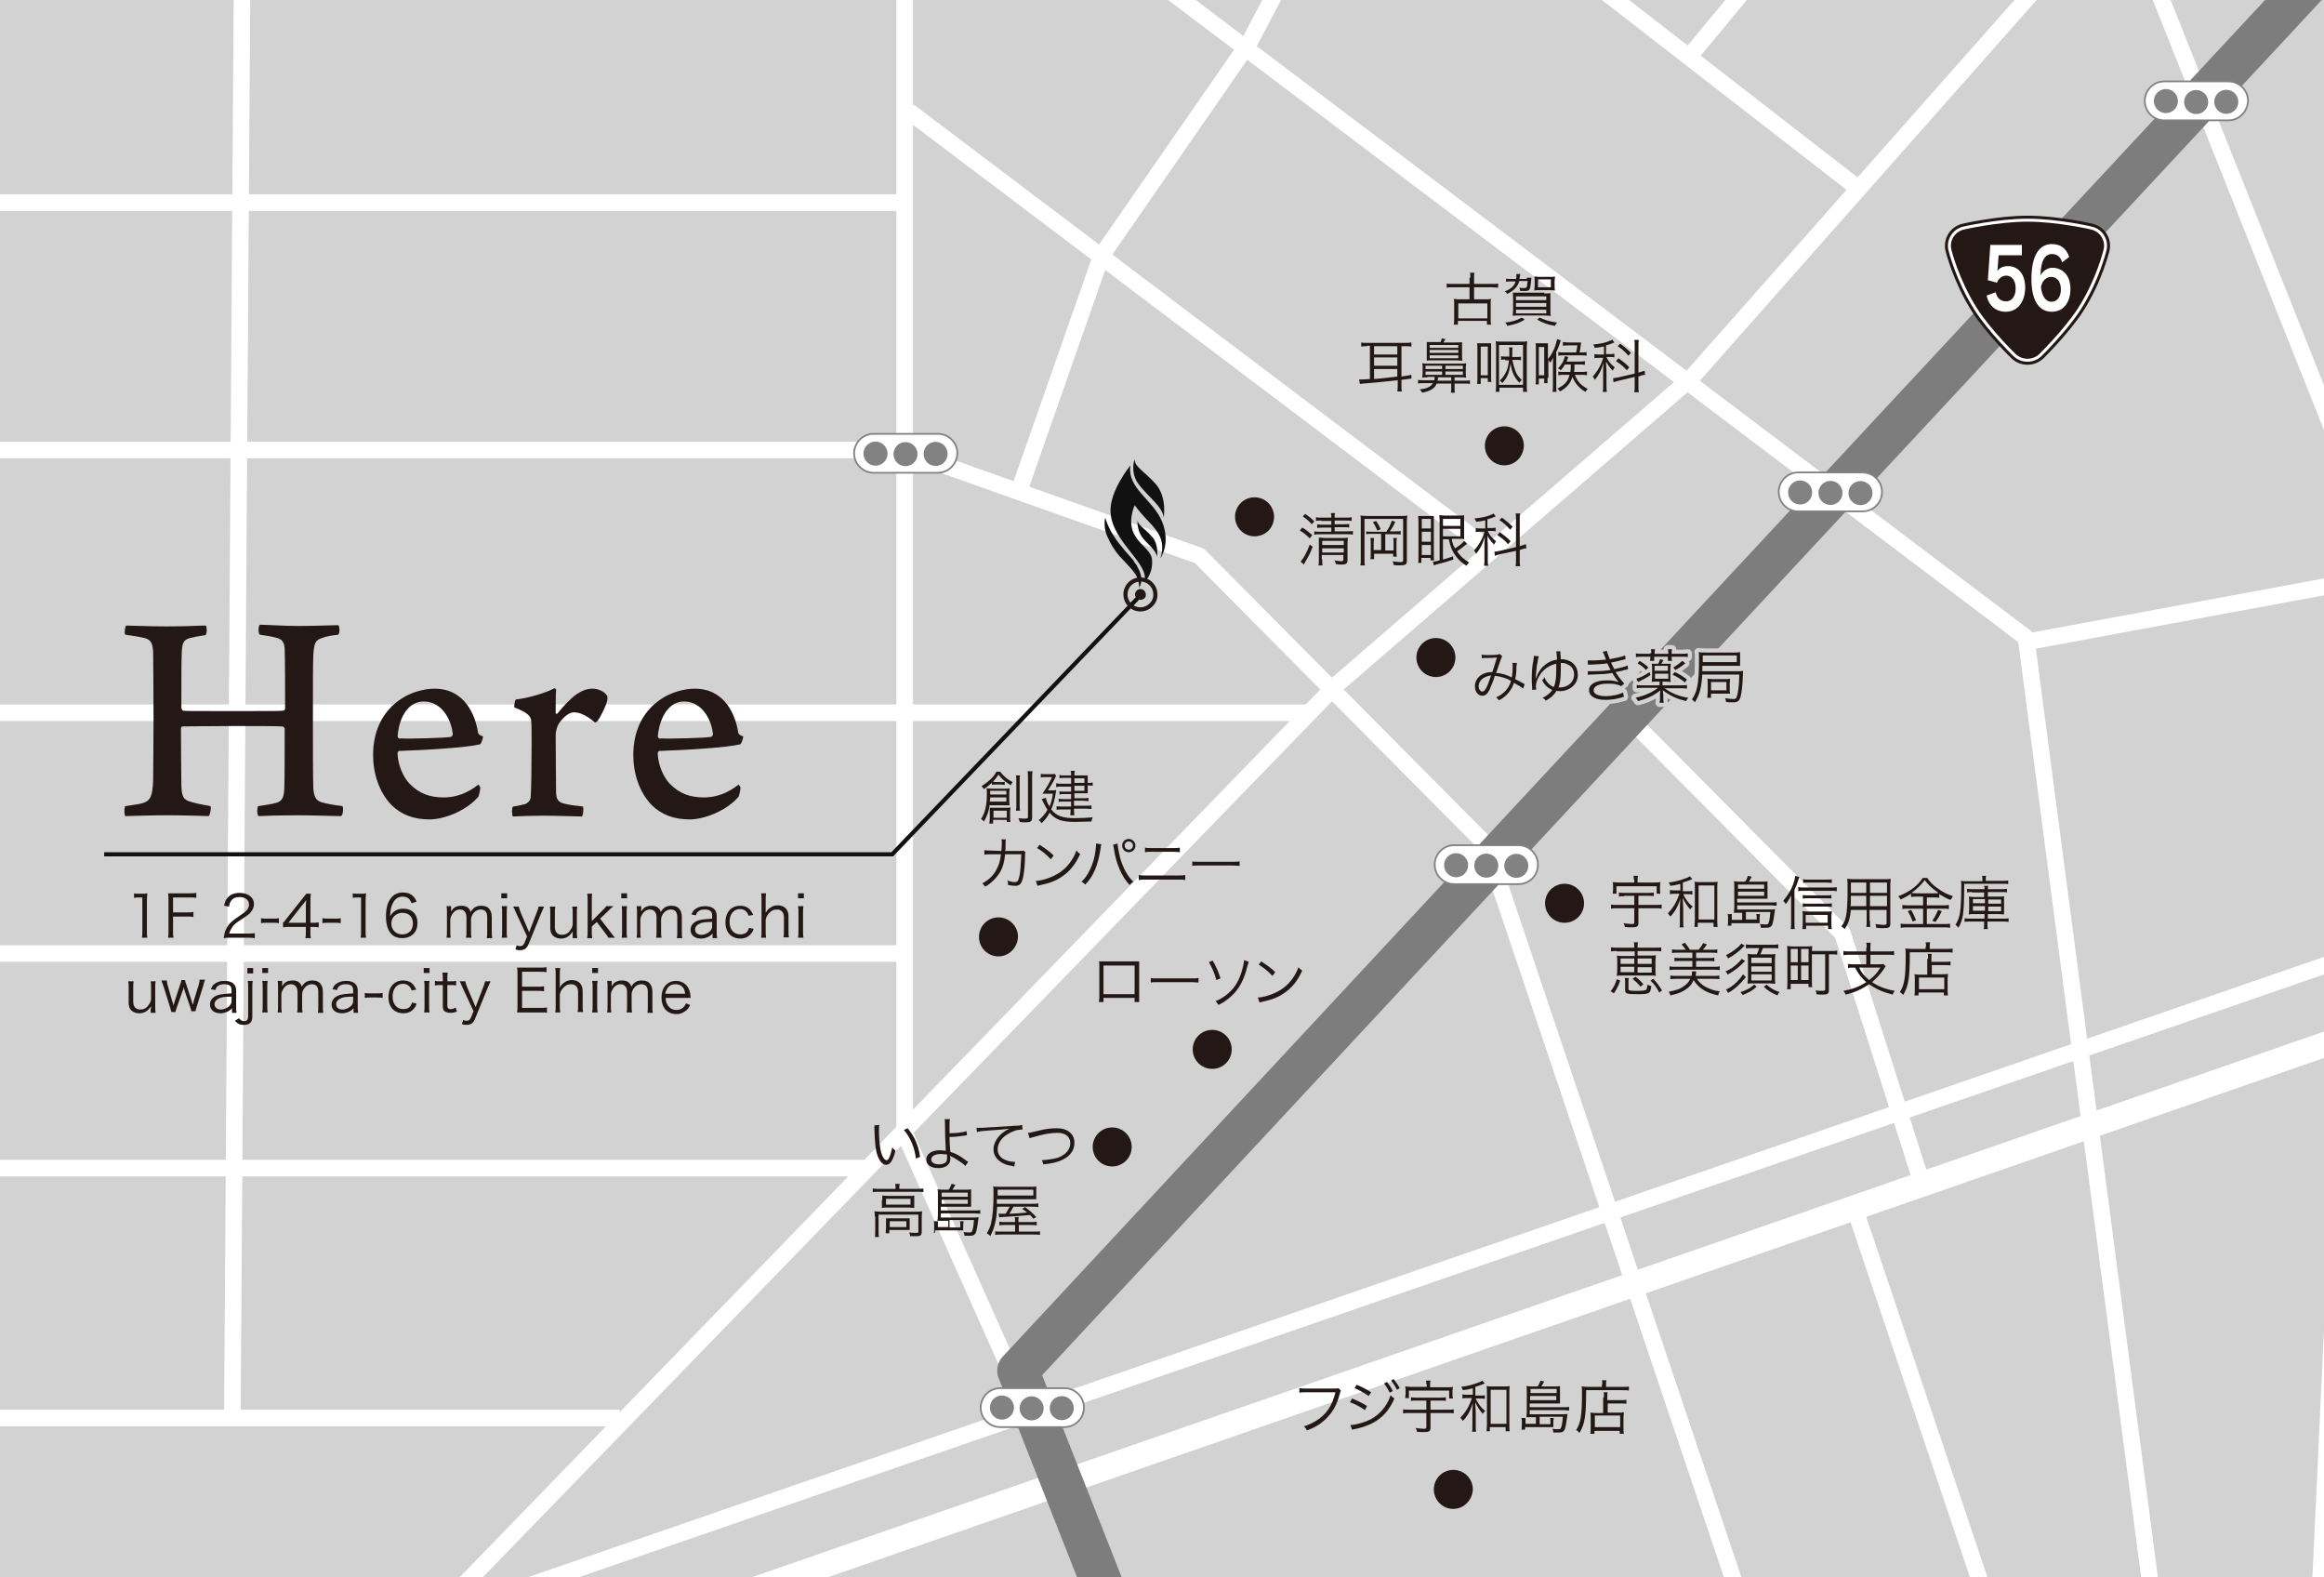 <?xml version="1.0" encoding="utf-8"?>
<!-- Generator: Adobe Illustrator 26.5.3, SVG Export Plug-In . SVG Version: 6.00 Build 0)  -->
<svg version="1.1" id="レイヤー_2" xmlns="http://www.w3.org/2000/svg" xmlns:xlink="http://www.w3.org/1999/xlink" x="0px"
	 y="0px" viewBox="0 0 560 380" style="enable-background:new 0 0 560 380;" xml:space="preserve">
<style type="text/css">
	.st0{fill:#D2D2D3;}
	.st1{fill:none;stroke:#FFFFFF;stroke-width:4;stroke-linejoin:round;stroke-miterlimit:10;}
	.st2{fill:none;stroke:#FFFFFF;stroke-width:6;stroke-linejoin:round;stroke-miterlimit:10;}
	.st3{fill:none;stroke:#7D7D7D;stroke-width:10;stroke-linejoin:round;stroke-miterlimit:10;}
	.st4{fill:none;stroke:#828282;stroke-width:1.595;stroke-miterlimit:10;}
	.st5{fill:none;stroke:#FFFFFF;stroke-width:0.759;stroke-miterlimit:10;}
	.st6{fill:#FFFFFF;}
	.st7{fill:#828282;}
	.st8{fill:none;stroke:#231815;stroke-width:2.88;stroke-miterlimit:10;}
	.st9{fill:none;stroke:#FFFFFF;stroke-width:1.44;stroke-miterlimit:10;}
	.st10{fill:#231815;}
	.st11{enable-background:new    ;}
	.st12{fill:none;stroke:#D2D2D3;stroke-width:2;stroke-linecap:round;stroke-linejoin:round;stroke-miterlimit:10;}
	.st13{fill:none;stroke:#111111;stroke-miterlimit:10;}
	.st14{fill:#111111;}
	.st15{fill:none;stroke:#231815;}
</style>
<g>
	<rect y="0" class="st0" width="560" height="380"/>
	<polyline class="st1" points="218,-63.2 218,273.1 244.5,332.5 	"/>
	<polyline class="st1" points="-86.2,108.4 217.1,108.4 289,133.9 358.1,203.5 442.6,454.5 	"/>
	<polyline class="st1" points="521,-37.2 407.3,91.3 322,165 69.1,425.8 	"/>
	<line class="st1" x1="315" y1="171.7" x2="-86.2" y2="171.7"/>
	<polyline class="st1" points="245.6,118.1 265.4,61.6 301.1,10.1 331.7,-47.9 	"/>
	<line class="st1" x1="219" y1="26.8" x2="359.1" y2="132.6"/>
	<polyline class="st1" points="188.8,-72.5 488.2,153.6 526.1,441.9 	"/>
	<line class="st1" x1="216.2" y1="229.7" x2="-81.6" y2="229.7"/>
	<line class="st1" x1="208.8" y1="281.4" x2="-86.2" y2="281.4"/>
	<line class="st1" x1="149.3" y1="341.6" x2="-86.2" y2="341.6"/>
	<line class="st1" x1="310.9" y1="-60.8" x2="447.4" y2="45.1"/>
	<polyline class="st1" points="406.9,13.8 487.6,-83.6 571.1,126.1 554.8,473.9 	"/>
	<polyline class="st1" points="392,172.5 444,224.9 463,284.7 	"/>
	<line class="st1" x1="565" y1="230.9" x2="11.6" y2="422"/>
	<line class="st2" x1="563.7" y1="250.4" x2="46.4" y2="429.9"/>
	<polyline class="st3" points="286,433.5 245.3,330.2 624.2,-76.9 	"/>
	<polyline class="st1" points="489.1,154.5 665.3,121.9 695.7,-6.1 	"/>
	<line class="st1" x1="58.9" y1="-89.2" x2="56" y2="340.1"/>
	<g>
		<g>
			<path class="st4" d="M256.5,343.2H241c-2.2,0-4.1-1.8-4.1-4.1l0,0c0-2.2,1.8-4.1,4.1-4.1h15.5c2.2,0,4.1,1.8,4.1,4.1l0,0
				C260.6,341.4,258.7,343.2,256.5,343.2z"/>
			<path class="st5" d="M256.5,343.2H241c-2.2,0-4.1-1.8-4.1-4.1l0,0c0-2.2,1.8-4.1,4.1-4.1h15.5c2.2,0,4.1,1.8,4.1,4.1l0,0
				C260.6,341.4,258.7,343.2,256.5,343.2z"/>
			<path class="st6" d="M256.5,343.2H241c-2.2,0-4.1-1.8-4.1-4.1l0,0c0-2.2,1.8-4.1,4.1-4.1h15.5c2.2,0,4.1,1.8,4.1,4.1l0,0
				C260.6,341.4,258.7,343.2,256.5,343.2z"/>
		</g>
		<g>
			<g>
				
					<ellipse transform="matrix(0.707 -0.707 0.707 0.707 -169.053 270.082)" class="st7" cx="241.5" cy="339.1" rx="2.9" ry="2.9"/>
			</g>
			<g>
				
					<ellipse transform="matrix(0.229 -0.973 0.973 0.229 -138.308 503.604)" class="st7" cx="248.7" cy="339.1" rx="2.9" ry="2.9"/>
			</g>
			<g>
				
					<ellipse transform="matrix(0.229 -0.973 0.973 0.229 -132.723 510.655)" class="st7" cx="256" cy="339.1" rx="2.9" ry="2.9"/>
			</g>
		</g>
	</g>
	<g>
		<g>
			<path class="st4" d="M365.9,212.4h-15.5c-2.2,0-4.1-1.8-4.1-4.1v0c0-2.2,1.8-4.1,4.1-4.1h15.5c2.2,0,4.1,1.8,4.1,4.1l0,0
				C370,210.6,368.2,212.4,365.9,212.4z"/>
			<path class="st5" d="M365.9,212.4h-15.5c-2.2,0-4.1-1.8-4.1-4.1v0c0-2.2,1.8-4.1,4.1-4.1h15.5c2.2,0,4.1,1.8,4.1,4.1l0,0
				C370,210.6,368.2,212.4,365.9,212.4z"/>
			<path class="st6" d="M365.9,212.4h-15.5c-2.2,0-4.1-1.8-4.1-4.1v0c0-2.2,1.8-4.1,4.1-4.1h15.5c2.2,0,4.1,1.8,4.1,4.1l0,0
				C370,210.6,368.2,212.4,365.9,212.4z"/>
		</g>
		<g>
			<g>
				
					<ellipse transform="matrix(0.707 -0.707 0.707 0.707 -44.558 309.183)" class="st7" cx="350.9" cy="208.4" rx="2.9" ry="2.9"/>
			</g>
			<g>
				
					<ellipse transform="matrix(0.229 -0.973 0.973 0.229 73.34 509.344)" class="st7" cx="358.2" cy="208.4" rx="2.9" ry="2.9"/>
			</g>
			<g>
				
					<ellipse transform="matrix(0.229 -0.973 0.973 0.229 78.925 516.394)" class="st7" cx="365.4" cy="208.4" rx="2.9" ry="2.9"/>
			</g>
		</g>
	</g>
	<g>
		<g>
			<path class="st4" d="M226,113.3h-15.5c-2.2,0-4.1-1.8-4.1-4.1v0c0-2.2,1.8-4.1,4.1-4.1H226c2.2,0,4.1,1.8,4.1,4.1v0
				C230,111.5,228.2,113.3,226,113.3z"/>
			<path class="st5" d="M226,113.3h-15.5c-2.2,0-4.1-1.8-4.1-4.1v0c0-2.2,1.8-4.1,4.1-4.1H226c2.2,0,4.1,1.8,4.1,4.1v0
				C230,111.5,228.2,113.3,226,113.3z"/>
			<path class="st6" d="M226,113.3h-15.5c-2.2,0-4.1-1.8-4.1-4.1v0c0-2.2,1.8-4.1,4.1-4.1H226c2.2,0,4.1,1.8,4.1,4.1v0
				C230,111.5,228.2,113.3,226,113.3z"/>
		</g>
		<g>
			<g>
				
					<ellipse transform="matrix(0.707 -0.707 0.707 0.707 -15.483 181.183)" class="st7" cx="211" cy="109.3" rx="2.9" ry="2.9"/>
			</g>
			<g>
				
					<ellipse transform="matrix(0.229 -0.973 0.973 0.229 61.876 296.678)" class="st7" cx="218.2" cy="109.3" rx="2.9" ry="2.9"/>
			</g>
			<g>
				
					<ellipse transform="matrix(0.229 -0.973 0.973 0.229 67.461 303.728)" class="st7" cx="225.5" cy="109.3" rx="2.9" ry="2.9"/>
			</g>
		</g>
	</g>
	<g>
		<g>
			<path class="st4" d="M448.8,122.6h-15.5c-2.2,0-4.1-1.8-4.1-4.1v0c0-2.2,1.8-4.1,4.1-4.1h15.5c2.2,0,4.1,1.8,4.1,4.1v0
				C452.9,120.8,451.1,122.6,448.8,122.6z"/>
			<path class="st5" d="M448.8,122.6h-15.5c-2.2,0-4.1-1.8-4.1-4.1v0c0-2.2,1.8-4.1,4.1-4.1h15.5c2.2,0,4.1,1.8,4.1,4.1v0
				C452.9,120.8,451.1,122.6,448.8,122.6z"/>
			<path class="st6" d="M448.8,122.6h-15.5c-2.2,0-4.1-1.8-4.1-4.1v0c0-2.2,1.8-4.1,4.1-4.1h15.5c2.2,0,4.1,1.8,4.1,4.1v0
				C452.9,120.8,451.1,122.6,448.8,122.6z"/>
		</g>
		<g>
			<g>
				
					<ellipse transform="matrix(0.707 -0.707 0.707 0.707 43.219 341.484)" class="st7" cx="433.8" cy="118.6" rx="2.9" ry="2.9"/>
			</g>
			<g>
				
					<ellipse transform="matrix(0.229 -0.973 0.973 0.229 224.667 520.775)" class="st7" cx="441.1" cy="118.6" rx="2.9" ry="2.9"/>
			</g>
			<g>
				
					<ellipse transform="matrix(0.229 -0.973 0.973 0.229 230.252 527.825)" class="st7" cx="448.3" cy="118.6" rx="2.9" ry="2.9"/>
			</g>
		</g>
	</g>
	<g>
		<g>
			<path class="st4" d="M537,28.4h-15.5c-2.2,0-4.1-1.8-4.1-4.1v0c0-2.2,1.8-4.1,4.1-4.1H537c2.2,0,4.1,1.8,4.1,4.1v0
				C541,26.6,539.2,28.4,537,28.4z"/>
			<path class="st5" d="M537,28.4h-15.5c-2.2,0-4.1-1.8-4.1-4.1v0c0-2.2,1.8-4.1,4.1-4.1H537c2.2,0,4.1,1.8,4.1,4.1v0
				C541,26.6,539.2,28.4,537,28.4z"/>
			<path class="st6" d="M537,28.4h-15.5c-2.2,0-4.1-1.8-4.1-4.1v0c0-2.2,1.8-4.1,4.1-4.1H537c2.2,0,4.1,1.8,4.1,4.1v0
				C541,26.6,539.2,28.4,537,28.4z"/>
		</g>
		<g>
			<g>
				
					<ellipse transform="matrix(0.707 -0.707 0.707 0.707 135.669 376.218)" class="st7" cx="522" cy="24.3" rx="2.9" ry="2.9"/>
			</g>
			<g>
				
					<ellipse transform="matrix(0.229 -0.973 0.973 0.229 384.367 533.928)" class="st7" cx="529.2" cy="24.3" rx="2.9" ry="2.9"/>
			</g>
			<g>
				
					<ellipse transform="matrix(0.229 -0.973 0.973 0.229 389.952 540.979)" class="st7" cx="536.5" cy="24.3" rx="2.9" ry="2.9"/>
			</g>
		</g>
	</g>
	<g>
		<g>
			<g>
				<g>
					<path class="st8" d="M488.6,53.4c-7.2,0-15.4,1.9-15.4,1.9c-2.1,0.5-3.5,2.6-3,4.8c0,0,1.7,7.1,6.2,14.2c3.4,5.3,9.3,11,9.3,11
						c1.6,1.5,4.1,1.5,5.7,0c0,0,5.9-5.8,9.3-11c4.5-7,6.2-14.2,6.2-14.2c0.5-2.1-0.8-4.3-3-4.8C504,55.3,495.8,53.4,488.6,53.4z"/>
					<path class="st9" d="M488.6,53.4c-7.2,0-15.4,1.9-15.4,1.9c-2.1,0.5-3.5,2.6-3,4.8c0,0,1.7,7.1,6.2,14.2c3.4,5.3,9.3,11,9.3,11
						c1.6,1.5,4.1,1.5,5.7,0c0,0,5.9-5.8,9.3-11c4.5-7,6.2-14.2,6.2-14.2c0.5-2.1-0.8-4.3-3-4.8C504,55.3,495.8,53.4,488.6,53.4z"/>
					<path class="st10" d="M488.6,53.4c-7.2,0-15.4,1.9-15.4,1.9c-2.1,0.5-3.5,2.6-3,4.8c0,0,1.7,7.1,6.2,14.2
						c3.4,5.3,9.3,11,9.3,11c1.6,1.5,4.1,1.5,5.7,0c0,0,5.9-5.8,9.3-11c4.5-7,6.2-14.2,6.2-14.2c0.5-2.1-0.8-4.3-3-4.8
						C504,55.3,495.8,53.4,488.6,53.4z"/>
				</g>
			</g>
		</g>
		<g>
			<path class="st6" d="M483.3,75.1c-2.4,0-4.1-1.5-4.6-3.9l2.2-0.8c0.3,1.5,1.3,2.2,2.5,2.2s2.3-1,2.3-3.1c0-2.2-1.1-3.1-2.3-3.1
				c-0.9,0-1.9,0.7-2.2,1.7l-2.2-0.6l0.6-8.5h7.6v2.5h-5.6l-0.3,3.8l0,0c0.4-0.7,1.4-1.2,2.5-1.2c2.2,0,4.2,1.5,4.2,5.3
				C487.9,73.1,485.9,75.1,483.3,75.1z"/>
			<path class="st6" d="M494.4,75.1c-2.9,0-4.9-2.4-4.9-7.9c0-6,2.1-8.4,4.9-8.4c2.1,0,3.5,1,4.2,3.1l-1.7,1.3c-0.4-1.4-1.3-2-2.5-2
				c-1.5,0-2.7,1.5-2.7,5.2c0.4-1,1.6-1.9,2.8-1.9c2.3,0,4.4,1.6,4.4,5.1C498.9,73,497.1,75.1,494.4,75.1z M494.3,66.7
				c-1.2,0-2.2,0.9-2.5,2.4c0.2,2.3,1.2,3.6,2.5,3.6c1.2,0,2.3-0.9,2.3-3C496.6,67.7,495.5,66.7,494.3,66.7z"/>
		</g>
	</g>
	<line class="st1" x1="216.2" y1="48.8" x2="-81.6" y2="48.8"/>
	<line class="st1" x1="216.2" y1="-8.3" x2="-81.6" y2="-8.3"/>
	<line class="st1" x1="446.7" y1="290.5" x2="490.6" y2="421"/>
	<g class="st11">
		<g>
			<path class="st10" d="M354.3,66.9c0-0.6,0-0.9-0.1-1.2h1.1c-0.1,0.3-0.1,0.7-0.1,1.2v1.5h4.3c0.6,0,1.1,0,1.5-0.1v1
				c-0.5,0-0.9-0.1-1.5-0.1h-4.3v2.9h3.1c0.5,0,0.7,0,1-0.1c-0.1,0.4-0.1,0.7-0.1,1.1v3.8c0,0.5,0,0.9,0.1,1.3h-1v-0.9h-7v0.9h-1
				c0.1-0.4,0.1-0.8,0.1-1.3v-3.8c0-0.4,0-0.8-0.1-1.1c0.3,0,0.6,0.1,1,0.1h2.8v-2.9h-4c-0.7,0-1,0-1.5,0.1v-1
				c0.4,0.1,0.9,0.1,1.5,0.1h4V66.9z M351.4,76.7h7v-3.6h-7V76.7z"/>
			<path class="st10" d="M367.9,66.9c0.4,0,0.7,0,1.1,0c0,0.2,0,0.4-0.1,1.1c-0.2,1.9-0.3,2.1-1.5,2.1c-0.3,0-0.7,0-1.1,0
				c0-0.3-0.1-0.5-0.2-0.8c0.5,0.1,0.9,0.1,1.1,0.1c0.4,0,0.6-0.1,0.7-0.3c0.1-0.2,0.1-0.7,0.2-1.4h-2c-0.4,1.4-1.3,2.3-2.9,3.1
				c-0.2-0.3-0.3-0.4-0.6-0.6c1.5-0.6,2.3-1.3,2.6-2.4h-1.1c-0.5,0-0.9,0-1.2,0.1v-0.8c0.3,0.1,0.6,0.1,1.2,0.1h1.2
				c0.1-0.3,0.1-0.6,0.1-0.8c0-0.2,0-0.3,0-0.4h0.9c0,0.3,0,0.4-0.1,0.8c0,0.1,0,0.2-0.1,0.4H367.9z M367.4,77
				c-1.3,0.8-2.2,1.1-4.2,1.5c-0.1-0.3-0.2-0.5-0.5-0.8c1.8-0.2,2.7-0.5,4-1.2L367.4,77z M372.1,70.7c0.7,0,1.1,0,1.5-0.1
				c0,0.4,0,0.8,0,1.5v2.6c0,0.7,0,1.1,0.1,1.4c-0.4,0-0.9-0.1-1.6-0.1h-6c-0.7,0-1.2,0-1.6,0.1c0-0.4,0.1-0.7,0.1-1.4v-2.7
				c0-0.6,0-1.1-0.1-1.5c0.4,0,0.8,0,1.5,0H372.1z M365.3,72.3h7.3v-0.9h-7.3V72.3z M365.3,73.9h7.3V73h-7.3V73.9z M365.3,75.5h7.3
				v-0.9h-7.3V75.5z M370.9,69.9c-0.4,0-0.8,0-1.2,0.1c0-0.4,0.1-0.6,0.1-1v-1.3c0-0.4,0-0.7-0.1-1.1c0.3,0,0.7,0.1,1.2,0.1h2.6
				c0.5,0,0.8,0,1.2-0.1c0,0.4-0.1,0.7-0.1,1.1v1.2c0,0.4,0,0.7,0.1,1.1c-0.3,0-0.7-0.1-1.1-0.1H370.9z M371,76.5
				c1.5,0.7,2.2,0.9,4.2,1.2c-0.2,0.3-0.4,0.5-0.5,0.8c-1.8-0.3-2.9-0.7-4.3-1.5L371,76.5z M370.6,69.2h3.1v-1.9h-3.1V69.2z"/>
			<path class="st10" d="M329.4,83.4c-0.6,0-1,0-1.4,0.1v-1c0.4,0.1,0.9,0.1,1.5,0.1h9.1c0.6,0,1,0,1.5-0.1v1
				c-0.5-0.1-0.9-0.1-1.4-0.1h-1v7.3c0.8-0.1,1.3-0.2,2.4-0.4v0.9c-0.7,0.1-0.7,0.1-2.4,0.3V93c0,0.6,0,0.9,0.1,1.3h-1.1
				c0.1-0.4,0.1-0.7,0.1-1.3v-1.4c-2.9,0.3-5.5,0.6-7.1,0.7c-1.1,0.1-1.5,0.1-2,0.2l-0.2-1.1c0.2,0,0.4,0,0.6,0c0.4,0,1,0,2-0.1v-8
				H329.4z M331.1,85.4h5.6v-2h-5.6V85.4z M331.1,88.1h5.6v-2h-5.6V88.1z M331.1,91.3c1.7-0.1,3.2-0.3,5.6-0.6v-1.8h-5.6V91.3z"/>
			<path class="st10" d="M344,90.9c-0.6,0-0.9,0-1.3,0.1c0-0.4,0.1-0.6,0.1-1.1v-1.3c0-0.5,0-0.8-0.1-1.1c0.4,0.1,0.7,0.1,1.3,0.1h8
				c0.6,0,0.9,0,1.3-0.1c0,0.4-0.1,0.5-0.1,1.1v1.3c0,0.6,0,0.7,0.1,1.1c-0.4-0.1-0.7-0.1-1.3-0.1h-1.5v0.8h2.5c0.6,0,0.9,0,1.2-0.1
				v0.9c-0.4-0.1-0.7-0.1-1.2-0.1h-2.5v1c0,0.5,0,0.9,0.1,1.2h-1c0.1-0.4,0.1-0.7,0.1-1.2v-1h-3.5c-0.5,1.2-1.5,1.8-3.5,2.2
				c-0.2-0.3-0.3-0.5-0.6-0.8c1.8-0.2,2.6-0.6,3.2-1.5h-2.4c-0.5,0-0.8,0-1.2,0.1v-0.9c0.4,0.1,0.7,0.1,1.3,0.1h2.6
				c0.1-0.3,0.1-0.4,0.1-0.8H344z M343.5,88.9h4v-0.8h-4V88.9z M343.5,90.3h4v-0.8h-4V90.3z M347,82.5c0.3-0.4,0.4-0.7,0.4-1
				l0.9,0.2c-0.2,0.3-0.2,0.3-0.5,0.8h3c0.7,0,1.1,0,1.5-0.1c0,0.4,0,0.8,0,1.5v1.6c0,0.7,0,1.1,0.1,1.4c-0.5,0-0.9-0.1-1.5-0.1
				h-5.6c-0.7,0-1.2,0-1.5,0.1c0-0.2,0-0.3,0-0.4v-0.3l0-0.7v-1.6c0-0.9,0-1,0-1.5c0.4,0,0.8,0,1.5,0H347z M344.5,83.8h6.9v-0.7
				h-6.9V83.8z M344.5,85h6.9v-0.7h-6.9V85z M344.5,86.3h6.9v-0.7h-6.9V86.3z M346.5,90.9c0,0.4,0,0.5-0.1,0.8h3.3v-0.8H346.5z
				 M348.3,88.9h4.2v-0.8h-4.2V88.9z M348.3,90.3h4.2v-0.8h-4.2V90.3z"/>
			<path class="st10" d="M355.9,92.6c0.1-0.4,0.1-0.9,0.1-1.5V84c0-0.6,0-1-0.1-1.3c0.4,0,0.7,0,1.2,0h1.1c0.5,0,0.8,0,1.1,0
				c0,0.3,0,0.5,0,1.2v6.6c0,0.7,0,1.2,0.1,1.5h-0.9v-0.9h-1.7v1.4H355.9z M356.8,90.4h1.7v-6.9h-1.7V90.4z M361.3,94.4h-0.9
				c0.1-0.5,0.1-1,0.1-1.6v-9.1c0-0.6,0-1-0.1-1.5c0.5,0.1,0.8,0.1,1.3,0.1h5c0.6,0,0.9,0,1.3-0.1c0,0.4-0.1,0.7-0.1,1.5V93
				c0,0.5,0,1,0.1,1.4h-1v-1h-5.7V94.4z M361.2,92.7h5.8v-9.6h-5.8V92.7z M362.7,86.6c-0.4,0-0.7,0-1,0.1v-0.9
				c0.3,0.1,0.5,0.1,1,0.1h1c0-0.3,0-0.5,0-0.8c0-0.8,0-1.1-0.1-1.4h0.9c-0.1,0.3-0.1,0.8-0.1,2.3h1.1c0.5,0,0.7,0,1-0.1v0.9
				c-0.3-0.1-0.5-0.1-1-0.1h-1.1c0.2,0.9,0.5,2,0.8,2.8c0.3,0.8,0.8,1.4,1.5,2c-0.2,0.2-0.3,0.3-0.6,0.7c-1.3-1.4-1.8-2.6-2.1-4.6
				c-0.2,1.1-0.3,1.7-0.6,2.5c-0.3,0.8-0.7,1.4-1.4,2.2c-0.2-0.3-0.3-0.4-0.6-0.6c0.7-0.7,1.2-1.4,1.6-2.3c0.4-0.9,0.5-1.6,0.6-2.6
				H362.7z"/>
			<path class="st10" d="M372.9,91c0,0.6,0,0.9,0,1.3h-0.8v-1.1h-1.3v1.4H370c0.1-0.4,0.1-0.8,0.1-1.5V84c0-0.6,0-0.9-0.1-1.3
				c0.3,0,0.6,0,1,0h1c0.4,0,0.7,0,1,0c0,0.3,0,0.6,0,1.2v2.6c0.7-0.8,1.1-1.6,1.6-2.7c0.3-0.8,0.5-1.6,0.6-2.1l0.9,0.3
				c-0.1,0.2-0.1,0.2-0.2,0.6c-0.3,0.8-0.3,1-0.9,2.2v7.9c0,0.9,0,1.3,0.1,1.7h-1c0.1-0.5,0.1-0.9,0.1-1.7v-4.5c0-0.8,0-1.5,0.1-2.1
				c-0.3,0.6-0.4,0.8-0.8,1.3c-0.1-0.3-0.2-0.4-0.4-0.7V91z M370.8,90.4h1.3v-6.8h-1.3V90.4z M377.1,87.8c-0.3,0.5-0.5,0.8-1,1.4
				c-0.2-0.2-0.3-0.3-0.7-0.4c1-1.1,1.3-1.6,1.7-3l0.8,0.2c-0.2,0.6-0.3,0.8-0.4,1.1h3.1c0.6,0,0.9,0,1.3-0.1v0.9
				c-0.4-0.1-0.7-0.1-1.2-0.1h-1.3c0,0.9,0,1.2-0.1,1.8h1.8c0.6,0,0.9,0,1.3-0.1v0.9c-0.4-0.1-0.7-0.1-1.3-0.1h-1.6
				c0.6,1.6,1.4,2.5,3.1,3.4c-0.2,0.2-0.5,0.5-0.6,0.7c-1.6-1-2.5-2.1-3.1-3.6c-0.5,1.6-1.3,2.5-3,3.5c-0.2-0.3-0.4-0.5-0.6-0.7
				c1.8-0.9,2.5-1.7,2.9-3.3h-1.5c-0.5,0-0.8,0-1.2,0.1v-0.9c0.3,0.1,0.6,0.1,1.3,0.1h1.6c0.1-0.6,0.1-0.9,0.1-1.8H377.1z
				 M379.8,84.9c0.1-0.5,0.2-1,0.3-1.7h-2.3c-0.5,0-0.8,0-1.2,0.1v-0.9c0.3,0,0.6,0.1,1.2,0.1h2c0.7,0,0.8,0,1.2,0
				c0,0.1-0.1,0.5-0.2,1.4c0,0.3-0.1,0.6-0.2,1h0.5c0.5,0,0.9,0,1.2-0.1v0.9c-0.4-0.1-0.7-0.1-1.2-0.1h-4.5c-0.5,0-0.8,0-1.1,0.1
				v-0.9c0.3,0.1,0.6,0.1,1.1,0.1H379.8z"/>
			<path class="st10" d="M386.2,83.5c-0.7,0.2-1.1,0.2-1.9,0.3c-0.1-0.3-0.2-0.5-0.4-0.8c1.8-0.2,2.9-0.4,4-0.9
				c0.3-0.1,0.5-0.2,0.6-0.3l0.5,0.7c-0.9,0.4-1.3,0.5-2,0.7v2.1h1c0.4,0,0.7,0,1-0.1v0.9c-0.3-0.1-0.6-0.1-1-0.1h-0.9
				c0.4,1,1,1.7,2,2.5c-0.2,0.3-0.3,0.4-0.5,0.8c-0.8-0.9-1.1-1.3-1.6-2.2c0,0.2,0,0.9,0.1,2.2v3.5c0,0.7,0,1.1,0.1,1.6h-1
				c0.1-0.5,0.1-1,0.1-1.6v-3.2c0-0.5,0-1.3,0.1-2.2c-0.5,1.7-1.1,2.9-2.1,4.1c-0.2-0.4-0.3-0.5-0.5-0.8c1.1-1.2,2.1-2.9,2.5-4.5
				h-0.9c-0.5,0-0.9,0-1.2,0.1v-1c0.4,0.1,0.7,0.1,1.3,0.1h1V83.5z M390.1,91.7c-0.5,0.1-1,0.3-1.3,0.4l-0.1-1
				c0.3,0,0.8-0.1,1.3-0.2l3.9-0.9v-6.6c0-0.7,0-1.1-0.1-1.5h1.1c-0.1,0.4-0.1,0.8-0.1,1.5v6.4l0.2-0.1c0.6-0.2,1-0.3,1.3-0.4l0.1,1
				c-0.4,0-0.8,0.1-1.3,0.3l-0.3,0.1V93c0,0.7,0,1.1,0.1,1.5h-1.1c0.1-0.4,0.1-0.7,0.1-1.5v-2.2L390.1,91.7z M390,86.3
				c1.2,0.9,1.8,1.3,2.6,2.2l-0.6,0.7c-0.9-1-1.4-1.4-2.6-2.2L390,86.3z M390.4,82.8c1.1,0.8,1.8,1.4,2.6,2.2l-0.6,0.7
				c-0.9-1-1.5-1.6-2.6-2.3L390.4,82.8z"/>
		</g>
	</g>
	<g class="st11">
		<g>
			<path class="st10" d="M313.8,127.1c0.9,0.5,1.5,1,2.4,1.8l-0.6,0.8c-0.9-0.9-1.4-1.3-2.4-1.9L313.8,127.1z M316.3,131.7
				c-0.6,1.7-1,2.3-1.9,3.9c-0.1,0.1-0.1,0.2-0.2,0.4l-0.8-0.7c0.7-0.8,1.5-2.2,2.2-4.1L316.3,131.7z M314.5,123.8
				c0.9,0.6,1.5,1.1,2.2,1.8l-0.6,0.7c-0.7-0.8-1.3-1.3-2.2-1.9L314.5,123.8z M318.4,125.4c-0.6,0-1,0-1.3,0.1v-0.9
				c0.4,0.1,0.8,0.1,1.3,0.1h2.4c0-0.5,0-0.7-0.1-1.1h1c-0.1,0.4-0.1,0.6-0.1,1.1h2.7c0.6,0,1,0,1.4-0.1v0.9
				c-0.4-0.1-0.7-0.1-1.4-0.1h-2.7v0.9h2.2c0.6,0,1,0,1.3-0.1v0.9c-0.4-0.1-0.8-0.1-1.3-0.1h-2.2v1h3c0.7,0,1.1,0,1.4-0.1v0.9
				c-0.4-0.1-0.8-0.1-1.4-0.1h-6.4c-0.7,0-1.1,0-1.5,0.1V128c0.4,0.1,0.8,0.1,1.5,0.1h2.6v-1h-2.1c-0.6,0-0.9,0-1.3,0.1v-0.9
				c0.4,0.1,0.7,0.1,1.3,0.1h2.1v-0.9H318.4z M318.6,134.7c0,0.7,0,1.2,0.1,1.5h-1c0.1-0.4,0.1-0.8,0.1-1.5v-3.9c0-0.7,0-0.9,0-1.3
				c0.5,0,0.8,0.1,1.4,0.1h4.3c0.7,0,1,0,1.3-0.1c0,0.3-0.1,0.8-0.1,1.5v3.9c0,0.8-0.3,1.1-1.3,1.1c-0.4,0-0.9,0-1.5-0.1
				c-0.1-0.3-0.1-0.5-0.3-0.9c0.6,0.1,1.1,0.2,1.6,0.2c0.4,0,0.5-0.1,0.5-0.4v-1.1h-5.2V134.7z M323.8,131.3v-1h-5.2v1H323.8z
				 M323.8,133.1v-1h-5.2v1H323.8z"/>
			<path class="st10" d="M327.9,125.4c0-0.5,0-0.9-0.1-1.2c0.4,0,0.7,0.1,1.4,0.1h8.6c0.6,0,0.9,0,1.3-0.1c0,0.4-0.1,0.7-0.1,1.3
				v9.7c0,0.8-0.4,1-1.7,1c-0.6,0-1,0-1.5-0.1c0-0.3-0.1-0.5-0.2-0.9c0.6,0.1,1.2,0.2,1.8,0.2c0.5,0,0.7-0.1,0.7-0.3V125h-9.3v9.8
				c0,0.7,0,1.1,0.1,1.4h-1.1c0.1-0.4,0.1-0.8,0.1-1.4V125.4z M334.1,128c0.6-0.8,0.9-1.5,1.3-2.6l0.8,0.3c-0.4,1-0.8,1.6-1.3,2.3
				h1.4c0.6,0,0.9,0,1.2-0.1v0.9c-0.3-0.1-0.7-0.1-1.2-0.1h-2.5v3.9h2v-1.9c0-0.5,0-0.8-0.1-1.1h0.9c-0.1,0.4-0.1,0.7-0.1,1.2v2.1
				c0,0.5,0,0.9,0.1,1.2h-0.9v-0.7h-4.6v1.3h-0.9c0.1-0.4,0.1-0.7,0.1-1.4v-2.5c0-0.5,0-0.8-0.1-1.2h0.9c0,0.3-0.1,0.6-0.1,1.1v1.8
				h1.8v-3.9h-2.3c-0.6,0-0.9,0-1.3,0.1V128c0.4,0.1,0.7,0.1,1.3,0.1H334.1z M331.6,125.5c0.6,0.9,0.7,1.1,1.1,2l-0.8,0.3
				c-0.4-0.8-0.6-1.4-1.1-2L331.6,125.5z"/>
			<path class="st10" d="M341.7,135.6c0.1-0.4,0.1-0.9,0.1-1.7v-8.1c0-0.6,0-0.9-0.1-1.5c0.3,0,0.4,0,1,0h1.8c0.6,0,0.8,0,1,0
				c0,0.3,0,0.3,0,1.4v7.8c0,0.9,0,1.2,0.1,1.5h-0.9v-0.6h-2.2v1.2H341.7z M342.6,127.3h2.2v-2.3h-2.2V127.3z M342.6,130.5h2.2v-2.4
				h-2.2V130.5z M342.6,133.7h2.2v-2.4h-2.2V133.7z M347.7,130v4.8c1-0.3,1.5-0.4,2.4-0.8l0.1,0.8c-1.2,0.4-2.1,0.7-4.1,1.2
				c-0.3,0.1-0.4,0.1-0.6,0.2l-0.2-0.9c0.4,0,0.7-0.1,1.6-0.3v-9.4c0-0.5,0-0.9-0.1-1.5c0.4,0,0.8,0.1,1.4,0.1h3.3
				c0.7,0,1.1,0,1.3-0.1c0,0.3,0,0.7,0,1.5v2.9c0,0.8,0,1.2,0,1.4c-0.4-0.1-0.7-0.1-1.3-0.1h-1.7c0.2,1.1,0.4,1.6,0.8,2.3
				c1.1-0.7,1.7-1.1,2.2-1.8l0.7,0.7c-1.2,1-1.5,1.2-2.4,1.8c0.7,1.1,1.6,1.9,2.9,2.7c-0.3,0.3-0.4,0.4-0.6,0.8
				c-1.1-0.7-1.8-1.3-2.5-2.2c-0.9-1.2-1.4-2.3-1.8-4.2H347.7z M347.7,126.7h4.2V125h-4.2V126.7z M347.7,129.2h4.2v-1.8h-4.2V129.2z
				"/>
			<path class="st10" d="M357.6,125.4c-0.7,0.2-1.1,0.2-1.9,0.3c-0.1-0.3-0.2-0.5-0.4-0.8c1.8-0.2,2.9-0.4,4-0.9
				c0.3-0.1,0.5-0.2,0.6-0.3l0.5,0.7c-0.9,0.4-1.3,0.5-2,0.7v2.1h1c0.4,0,0.7,0,1-0.1v0.9c-0.3-0.1-0.6-0.1-1-0.1h-0.9
				c0.4,1,1,1.7,2,2.5c-0.2,0.3-0.3,0.4-0.5,0.8c-0.8-0.9-1.1-1.3-1.6-2.2c0,0.2,0,0.9,0.1,2.2v3.5c0,0.7,0,1.1,0.1,1.6h-1
				c0.1-0.5,0.1-1,0.1-1.6v-3.2c0-0.5,0-1.3,0.1-2.2c-0.5,1.7-1.1,2.9-2.1,4.1c-0.2-0.4-0.3-0.5-0.5-0.8c1.1-1.2,2.1-2.9,2.5-4.5
				h-0.9c-0.5,0-0.9,0-1.2,0.1v-1c0.4,0.1,0.7,0.1,1.3,0.1h1V125.4z M361.5,133.5c-0.5,0.1-1,0.3-1.3,0.4l-0.1-1
				c0.3,0,0.8-0.1,1.3-0.2l3.9-0.9v-6.6c0-0.7,0-1.1-0.1-1.5h1.1c-0.1,0.4-0.1,0.8-0.1,1.5v6.4l0.2-0.1c0.6-0.2,1-0.3,1.3-0.4l0.1,1
				c-0.4,0-0.8,0.1-1.3,0.3l-0.3,0.1v2.4c0,0.7,0,1.1,0.1,1.5h-1.1c0.1-0.4,0.1-0.7,0.1-1.5v-2.2L361.5,133.5z M361.4,128.2
				c1.2,0.9,1.8,1.3,2.6,2.2l-0.6,0.7c-0.9-1-1.4-1.4-2.6-2.2L361.4,128.2z M361.9,124.7c1.1,0.8,1.8,1.4,2.6,2.2l-0.6,0.7
				c-0.9-1-1.5-1.6-2.6-2.3L361.9,124.7z"/>
		</g>
	</g>
	<g class="st11">
		<g>
			<path class="st12" d="M357,157.7c0.4,0.1,0.7,0.1,1.4,0.1c0.8,0,1.9,0,2.4-0.1c0.3,0,0.4-0.1,0.5-0.2l0.7,0.6
				c-0.2,0.3-0.2,0.3-0.8,2c-0.3,1-0.4,1.2-0.7,2c1.3,0.1,2.4,0.4,3.8,1.1c0.1-0.8,0.2-1.4,0.2-2.8c0-0.3,0-0.4-0.1-0.7l1.1,0
				c0,0.3,0,0.3-0.1,0.9c0,1.4-0.1,2.2-0.3,3c0.8,0.4,1.2,0.6,1.9,1c0.1,0.1,0.2,0.1,0.4,0.2l-0.4,1.1c-0.4-0.4-1.1-0.8-2.2-1.4
				c-0.3,1-0.8,1.8-1.4,2.5c-0.6,0.7-1.4,1.3-2.2,1.7c-0.3-0.4-0.4-0.5-0.7-0.7c1.1-0.5,1.6-0.9,2.3-1.6c0.6-0.7,1.1-1.5,1.3-2.4
				c-1.3-0.7-2.4-1-3.9-1.2c-0.4,1.4-1,2.7-1.3,3.4c-0.5,1-1,1.4-1.7,1.4c-1.1,0-1.8-1-1.8-2.3c0-1.1,0.6-2.2,1.7-2.8
				c0.7-0.4,1.4-0.6,2.5-0.6c0.5-1.4,0.6-1.9,1.1-3.5c-1.1,0.1-1.3,0.1-2.6,0.1c-0.6,0-0.7,0-1,0.1L357,157.7z M357,163.7
				c-0.4,0.4-0.7,1-0.7,1.6c0,0.7,0.4,1.3,0.9,1.3c0.6,0,1.1-0.9,2.1-3.9C358.2,162.9,357.5,163.2,357,163.7z"/>
			<path class="st12" d="M370.8,158.1c-0.1,0.3-0.2,0.6-0.3,1.4c-0.2,0.9-0.2,1.1-0.4,3.1c0,0.1,0,0.1,0,0.4c0,0.1,0,0.2,0,0.4h0.1
				c0-0.1,0-0.1,0.1-0.4c0.2-0.7,0.7-1.5,1.3-2.2c1.1-1.1,2.2-1.7,3.6-1.9c-0.1-1.2-0.1-1.6-0.2-2l1,0c0,0.1,0,0.2,0,0.2
				c0,0.1,0,0.1,0,0.2c0,0.2,0.1,1.1,0.1,1.5c2.5,0,4.1,1.5,4.1,3.8c0,2.2-1.9,3.9-4.4,3.9c-0.2,0-0.4,0-0.7-0.1
				c-0.7,1.1-1.4,1.7-2.6,2.4c-0.2-0.3-0.3-0.4-0.8-0.7c0.9-0.4,1.8-1.1,2.3-1.8c0-0.1,0.1-0.1,0.1-0.1c-0.1,0-0.2,0-0.3-0.1
				c-1-0.5-1.6-1.1-2.2-2.2c0.3-0.3,0.4-0.4,0.5-0.8c0.6,1.3,1.3,2,2.3,2.4c0.4-0.8,0.6-2.1,0.6-3.9c0-0.5,0-0.8,0-1.7
				c-1.4,0.3-2.6,1-3.6,2.2c-0.8,1.1-1.3,2.2-1.3,3.3c0,0.2,0,0.4,0.1,0.7l-1,0.1c0-0.2,0-0.3,0-0.5c-0.1-0.9-0.1-1.7-0.1-2.4
				c0-1.4,0.1-2.9,0.4-4.3c0.1-0.6,0.1-0.7,0.1-1L370.8,158.1z M376.1,161.3c0,2.1-0.2,3.6-0.6,4.3c0,0,0,0,0.1,0c0.1,0,0.2,0,0.3,0
				c0.5,0,1-0.1,1.5-0.3c1.2-0.5,1.9-1.6,1.9-2.8c0-1.1-0.5-2-1.5-2.4c-0.5-0.3-0.9-0.4-1.7-0.4
				C376.1,160.4,376.1,160.7,376.1,161.3z"/>
			<path class="st12" d="M382.6,159.1c0.3,0,0.6,0,1.1,0c1.2,0,2-0.1,3.3-0.2c-0.4-1.1-0.7-1.7-0.8-1.9l1-0.2c0.1,0.5,0.4,1.2,0.7,2
				c1.6-0.3,3-0.6,3.7-0.9l0.1,0.9c-1.2,0.3-2.7,0.7-3.5,0.8c0.2,0.5,0.6,1.2,0.8,1.6c1.8-0.4,2.6-0.6,3.2-0.9l0.1,0.9
				c-0.2,0.1-0.3,0.1-0.8,0.2c-1,0.3-1.7,0.4-2.2,0.5c0.8,1.3,1,1.5,2.1,2.8l-0.8,0.6c-0.5-0.3-0.9-0.4-1.5-0.5
				c-0.5-0.1-1.2-0.1-1.8-0.1c-2,0-3.3,0.6-3.3,1.6c0,0.9,1.1,1.4,3,1.4c1.5,0,3.3-0.4,4.1-0.9l0.2,1.1c-0.2,0-0.2,0-0.8,0.2
				c-1.1,0.3-2.3,0.5-3.6,0.5c-1.3,0-2.2-0.2-2.9-0.6c-0.7-0.4-1.1-1-1.1-1.7c0-1.5,1.6-2.4,4.3-2.4c1.2,0,1.9,0.1,2.8,0.4
				c-0.4-0.5-1-1.3-1.5-2.2c-1.4,0.3-2.3,0.3-4.9,0.4c-0.7,0-0.7,0-1,0.1l0-0.9c0.3,0,0.6,0,1.1,0c1.5,0,3.3-0.1,4.4-0.3
				c-0.4-0.7-0.4-0.8-0.8-1.6c-1.1,0.2-2.2,0.2-3.8,0.3c-0.6,0-0.6,0-0.9,0L382.6,159.1z"/>
			<path class="st12" d="M400.7,165.1h4.2c0.8,0,1.2,0,1.6-0.1v0.9c-0.5-0.1-0.9-0.1-1.6-0.1h-3.8c1.7,1.2,3.3,1.9,5.7,2.3
				c-0.2,0.3-0.4,0.5-0.5,0.8c-2.4-0.6-3.7-1.2-5.6-2.6c0,0.2,0,0.6,0.1,1.1v0.7c0,0.5,0,0.8,0.1,1.2h-1c0.1-0.4,0.1-0.8,0.1-1.2
				v-0.7c0-0.2,0-0.6,0.1-1.1c-1.8,1.4-3.2,2-5.4,2.6c-0.2-0.3-0.3-0.6-0.6-0.8c1.6-0.4,2.5-0.7,3.7-1.3c0.7-0.4,1.1-0.6,1.7-1.1
				H396c-0.6,0-1.1,0-1.6,0.1V165c0.4,0.1,0.8,0.1,1.5,0.1h4v-0.9h-0.7c-0.5,0-0.9,0-1.2,0.1c0-0.4,0.1-0.7,0.1-1.2v-2.1
				c0-0.5,0-0.7-0.1-1.1c0.4,0,0.5,0,1.3,0h0.3c0.2-0.4,0.3-0.7,0.4-1.1l0.8,0.2c-0.1,0.3-0.3,0.6-0.5,0.9h1.1c0.7,0,0.9,0,1.2,0
				c0,0.4-0.1,0.7-0.1,1.1v2.1c0,0.5,0,0.8,0.1,1.2c-0.4,0-0.7-0.1-1.2-0.1h-0.8V165.1z M397.7,162.6c-0.8,0.6-1.4,0.9-2,1.2
				c-0.8,0.4-0.8,0.4-1,0.5l-0.4-0.8c0.9-0.2,2-0.8,3.2-1.6L397.7,162.6z M397.9,157.3c0-0.3,0-0.5-0.1-0.9h1c0,0.3-0.1,0.5-0.1,0.9
				v0.2h3.3v-0.2c0-0.4,0-0.6-0.1-0.9h1c-0.1,0.3-0.1,0.6-0.1,0.9v0.2h2.3c0.7,0,1.2,0,1.6-0.1v0.9c-0.4-0.1-0.9-0.1-1.6-0.1h-2.3
				v0.1c0,0.4,0,0.6,0.1,0.9h-1c0-0.3,0-0.4,0-0.9v-0.1h-3.3v0.1c0,0.4,0,0.6,0,0.9h-1c0-0.3,0.1-0.5,0.1-0.9v-0.1h-1.9
				c-0.7,0-1.1,0-1.6,0.1v-0.9c0.4,0.1,0.9,0.1,1.6,0.1h1.9V157.3z M395.1,159.2c0.8,0.5,1.4,0.9,2.1,1.6l-0.6,0.6
				c-0.5-0.6-1.1-1.1-2-1.6L395.1,159.2z M401.9,161.6v-1.2h-3.2v1.2H401.9z M398.8,163.5h3.2v-1.2h-3.2V163.5z M403.6,161.9
				c1.2,0.6,1.9,1,2.9,1.8l-0.5,0.7c-1-0.8-1.6-1.2-3-1.9L403.6,161.9z M406.1,159.8c-1,0.8-1.6,1.2-2.4,1.6l-0.5-0.6
				c1-0.6,1.5-1,2.2-1.6L406.1,159.8z"/>
			<path class="st12" d="M410.2,162.4c-0.2,3.2-0.6,4.8-1.8,6.8c-0.2-0.3-0.4-0.5-0.7-0.7c0.6-1,1-1.7,1.2-2.8
				c0.4-1.5,0.5-3.9,0.5-7.2c0-0.7,0-1.1-0.1-1.4c0.5,0.1,0.9,0.1,1.7,0.1h6.8c0.6,0,1,0,1.5-0.1c0,0.3,0,0.5,0,1v1.3
				c0,0.6,0,0.7,0,1c-0.4,0-0.8,0-1.4,0h-7.7c0,0.6,0,0.6,0,1.3h8.5c0.6,0,0.9,0,1.3-0.1c0,0.2,0,0.3,0,0.5c-0.1,3-0.3,4.7-0.6,5.8
				c-0.2,0.6-0.4,0.9-0.7,1.1c-0.2,0.1-0.5,0.2-1.1,0.2c-0.6,0-1.1,0-1.7-0.1c0-0.4-0.1-0.6-0.2-0.9c0.8,0.1,1.5,0.2,2,0.2
				c0.5,0,0.6-0.1,0.8-0.5c0.3-0.9,0.6-2.9,0.6-5.4H410.2z M418.5,159.5v-1.6h-8.2v1.6H418.5z M411.4,168c0-0.5,0.1-0.9,0.1-1.3
				v-2.1c0-0.5,0-0.8-0.1-1.1c0.3,0,0.7,0.1,1.3,0.1h3c0.6,0,0.9,0,1.2-0.1c0,0.3-0.1,0.6-0.1,1.1v1.4c0,0.5,0,0.8,0.1,1.1
				c-0.3,0-0.6,0-1.2,0h-3.4v1H411.4z M412.3,166.3h3.7v-2h-3.7V166.3z"/>
		</g>
		<g>
			<path class="st10" d="M357,157.7c0.4,0.1,0.7,0.1,1.4,0.1c0.8,0,1.9,0,2.4-0.1c0.3,0,0.4-0.1,0.5-0.2l0.7,0.6
				c-0.2,0.3-0.2,0.3-0.8,2c-0.3,1-0.4,1.2-0.7,2c1.3,0.1,2.4,0.4,3.8,1.1c0.1-0.8,0.2-1.4,0.2-2.8c0-0.3,0-0.4-0.1-0.7l1.1,0
				c0,0.3,0,0.3-0.1,0.9c0,1.4-0.1,2.2-0.3,3c0.8,0.4,1.2,0.6,1.9,1c0.1,0.1,0.2,0.1,0.4,0.2l-0.4,1.1c-0.4-0.4-1.1-0.8-2.2-1.4
				c-0.3,1-0.8,1.8-1.4,2.5c-0.6,0.7-1.4,1.3-2.2,1.7c-0.3-0.4-0.4-0.5-0.7-0.7c1.1-0.5,1.6-0.9,2.3-1.6c0.6-0.7,1.1-1.5,1.3-2.4
				c-1.3-0.7-2.4-1-3.9-1.2c-0.4,1.4-1,2.7-1.3,3.4c-0.5,1-1,1.4-1.7,1.4c-1.1,0-1.8-1-1.8-2.3c0-1.1,0.6-2.2,1.7-2.8
				c0.7-0.4,1.4-0.6,2.5-0.6c0.5-1.4,0.6-1.9,1.1-3.5c-1.1,0.1-1.3,0.1-2.6,0.1c-0.6,0-0.7,0-1,0.1L357,157.7z M357,163.7
				c-0.4,0.4-0.7,1-0.7,1.6c0,0.7,0.4,1.3,0.9,1.3c0.6,0,1.1-0.9,2.1-3.9C358.2,162.9,357.5,163.2,357,163.7z"/>
			<path class="st10" d="M370.8,158.1c-0.1,0.3-0.2,0.6-0.3,1.4c-0.2,0.9-0.2,1.1-0.4,3.1c0,0.1,0,0.1,0,0.4c0,0.1,0,0.2,0,0.4h0.1
				c0-0.1,0-0.1,0.1-0.4c0.2-0.7,0.7-1.5,1.3-2.2c1.1-1.1,2.2-1.7,3.6-1.9c-0.1-1.2-0.1-1.6-0.2-2l1,0c0,0.1,0,0.2,0,0.2
				c0,0.1,0,0.1,0,0.2c0,0.2,0.1,1.1,0.1,1.5c2.5,0,4.1,1.5,4.1,3.8c0,2.2-1.9,3.9-4.4,3.9c-0.2,0-0.4,0-0.7-0.1
				c-0.7,1.1-1.4,1.7-2.6,2.4c-0.2-0.3-0.3-0.4-0.8-0.7c0.9-0.4,1.8-1.1,2.3-1.8c0-0.1,0.1-0.1,0.1-0.1c-0.1,0-0.2,0-0.3-0.1
				c-1-0.5-1.6-1.1-2.2-2.2c0.3-0.3,0.4-0.4,0.5-0.8c0.6,1.3,1.3,2,2.3,2.4c0.4-0.8,0.6-2.1,0.6-3.9c0-0.5,0-0.8,0-1.7
				c-1.4,0.3-2.6,1-3.6,2.2c-0.8,1.1-1.3,2.2-1.3,3.3c0,0.2,0,0.4,0.1,0.7l-1,0.1c0-0.2,0-0.3,0-0.5c-0.1-0.9-0.1-1.7-0.1-2.4
				c0-1.4,0.1-2.9,0.4-4.3c0.1-0.6,0.1-0.7,0.1-1L370.8,158.1z M376.1,161.3c0,2.1-0.2,3.6-0.6,4.3c0,0,0,0,0.1,0c0.1,0,0.2,0,0.3,0
				c0.5,0,1-0.1,1.5-0.3c1.2-0.5,1.9-1.6,1.9-2.8c0-1.1-0.5-2-1.5-2.4c-0.5-0.3-0.9-0.4-1.7-0.4
				C376.1,160.4,376.1,160.7,376.1,161.3z"/>
			<path class="st10" d="M382.6,159.1c0.3,0,0.6,0,1.1,0c1.2,0,2-0.1,3.3-0.2c-0.4-1.1-0.7-1.7-0.8-1.9l1-0.2c0.1,0.5,0.4,1.2,0.7,2
				c1.6-0.3,3-0.6,3.7-0.9l0.1,0.9c-1.2,0.3-2.7,0.7-3.5,0.8c0.2,0.5,0.6,1.2,0.8,1.6c1.8-0.4,2.6-0.6,3.2-0.9l0.1,0.9
				c-0.2,0.1-0.3,0.1-0.8,0.2c-1,0.3-1.7,0.4-2.2,0.5c0.8,1.3,1,1.5,2.1,2.8l-0.8,0.6c-0.5-0.3-0.9-0.4-1.5-0.5
				c-0.5-0.1-1.2-0.1-1.8-0.1c-2,0-3.3,0.6-3.3,1.6c0,0.9,1.1,1.4,3,1.4c1.5,0,3.3-0.4,4.1-0.9l0.2,1.1c-0.2,0-0.2,0-0.8,0.2
				c-1.1,0.3-2.3,0.5-3.6,0.5c-1.3,0-2.2-0.2-2.9-0.6c-0.7-0.4-1.1-1-1.1-1.7c0-1.5,1.6-2.4,4.3-2.4c1.2,0,1.9,0.1,2.8,0.4
				c-0.4-0.5-1-1.3-1.5-2.2c-1.4,0.3-2.3,0.3-4.9,0.4c-0.7,0-0.7,0-1,0.1l0-0.9c0.3,0,0.6,0,1.1,0c1.5,0,3.3-0.1,4.4-0.3
				c-0.4-0.7-0.4-0.8-0.8-1.6c-1.1,0.2-2.2,0.2-3.8,0.3c-0.6,0-0.6,0-0.9,0L382.6,159.1z"/>
			<path class="st10" d="M400.7,165.1h4.2c0.8,0,1.2,0,1.6-0.1v0.9c-0.5-0.1-0.9-0.1-1.6-0.1h-3.8c1.7,1.2,3.3,1.9,5.7,2.3
				c-0.2,0.3-0.4,0.5-0.5,0.8c-2.4-0.6-3.7-1.2-5.6-2.6c0,0.2,0,0.6,0.1,1.1v0.7c0,0.5,0,0.8,0.1,1.2h-1c0.1-0.4,0.1-0.8,0.1-1.2
				v-0.7c0-0.2,0-0.6,0.1-1.1c-1.8,1.4-3.2,2-5.4,2.6c-0.2-0.3-0.3-0.6-0.6-0.8c1.6-0.4,2.5-0.7,3.7-1.3c0.7-0.4,1.1-0.6,1.7-1.1
				H396c-0.6,0-1.1,0-1.6,0.1V165c0.4,0.1,0.8,0.1,1.5,0.1h4v-0.9h-0.7c-0.5,0-0.9,0-1.2,0.1c0-0.4,0.1-0.7,0.1-1.2v-2.1
				c0-0.5,0-0.7-0.1-1.1c0.4,0,0.5,0,1.3,0h0.3c0.2-0.4,0.3-0.7,0.4-1.1l0.8,0.2c-0.1,0.3-0.3,0.6-0.5,0.9h1.1c0.7,0,0.9,0,1.2,0
				c0,0.4-0.1,0.7-0.1,1.1v2.1c0,0.5,0,0.8,0.1,1.2c-0.4,0-0.7-0.1-1.2-0.1h-0.8V165.1z M397.7,162.6c-0.8,0.6-1.4,0.9-2,1.2
				c-0.8,0.4-0.8,0.4-1,0.5l-0.4-0.8c0.9-0.2,2-0.8,3.2-1.6L397.7,162.6z M397.9,157.3c0-0.3,0-0.5-0.1-0.9h1c0,0.3-0.1,0.5-0.1,0.9
				v0.2h3.3v-0.2c0-0.4,0-0.6-0.1-0.9h1c-0.1,0.3-0.1,0.6-0.1,0.9v0.2h2.3c0.7,0,1.2,0,1.6-0.1v0.9c-0.4-0.1-0.9-0.1-1.6-0.1h-2.3
				v0.1c0,0.4,0,0.6,0.1,0.9h-1c0-0.3,0-0.4,0-0.9v-0.1h-3.3v0.1c0,0.4,0,0.6,0,0.9h-1c0-0.3,0.1-0.5,0.1-0.9v-0.1h-1.9
				c-0.7,0-1.1,0-1.6,0.1v-0.9c0.4,0.1,0.9,0.1,1.6,0.1h1.9V157.3z M395.1,159.2c0.8,0.5,1.4,0.9,2.1,1.6l-0.6,0.6
				c-0.5-0.6-1.1-1.1-2-1.6L395.1,159.2z M401.9,161.6v-1.2h-3.2v1.2H401.9z M398.8,163.5h3.2v-1.2h-3.2V163.5z M403.6,161.9
				c1.2,0.6,1.9,1,2.9,1.8l-0.5,0.7c-1-0.8-1.6-1.2-3-1.9L403.6,161.9z M406.1,159.8c-1,0.8-1.6,1.2-2.4,1.6l-0.5-0.6
				c1-0.6,1.5-1,2.2-1.6L406.1,159.8z"/>
			<path class="st10" d="M410.2,162.4c-0.2,3.2-0.6,4.8-1.8,6.8c-0.2-0.3-0.4-0.5-0.7-0.7c0.6-1,1-1.7,1.2-2.8
				c0.4-1.5,0.5-3.9,0.5-7.2c0-0.7,0-1.1-0.1-1.4c0.5,0.1,0.9,0.1,1.7,0.1h6.8c0.6,0,1,0,1.5-0.1c0,0.3,0,0.5,0,1v1.3
				c0,0.6,0,0.7,0,1c-0.4,0-0.8,0-1.4,0h-7.7c0,0.6,0,0.6,0,1.3h8.5c0.6,0,0.9,0,1.3-0.1c0,0.2,0,0.3,0,0.5c-0.1,3-0.3,4.7-0.6,5.8
				c-0.2,0.6-0.4,0.9-0.7,1.1c-0.2,0.1-0.5,0.2-1.1,0.2c-0.6,0-1.1,0-1.7-0.1c0-0.4-0.1-0.6-0.2-0.9c0.8,0.1,1.5,0.2,2,0.2
				c0.5,0,0.6-0.1,0.8-0.5c0.3-0.9,0.6-2.9,0.6-5.4H410.2z M418.5,159.5v-1.6h-8.2v1.6H418.5z M411.4,168c0-0.5,0.1-0.9,0.1-1.3
				v-2.1c0-0.5,0-0.8-0.1-1.1c0.3,0,0.7,0.1,1.3,0.1h3c0.6,0,0.9,0,1.2-0.1c0,0.3-0.1,0.6-0.1,1.1v1.4c0,0.5,0,0.8,0.1,1.1
				c-0.3,0-0.6,0-1.2,0h-3.4v1H411.4z M412.3,166.3h3.7v-2h-3.7V166.3z"/>
		</g>
	</g>
	<g class="st11">
		<g>
			<path class="st10" d="M391.4,215.9c-0.6,0-0.9,0-1.3,0.1V215c0.4,0.1,0.7,0.1,1.3,0.1h5.8c0.6,0,0.9,0,1.3-0.1v0.9
				c-0.3-0.1-0.7-0.1-1.3-0.1h-2.4v2.2h4.1c0.6,0,1.1,0,1.5-0.1v1c-0.4-0.1-0.9-0.1-1.5-0.1h-4.1v3.5c0,0.9-0.3,1.1-1.7,1.1
				c-0.4,0-1,0-1.6-0.1c0-0.4-0.1-0.6-0.3-0.9c0.8,0.1,1.4,0.2,2,0.2c0.5,0,0.6-0.1,0.6-0.4v-3.4h-4.1c-0.6,0-1,0-1.5,0.1v-1
				c0.4,0.1,0.8,0.1,1.5,0.1h4.1v-2.2H391.4z M393.7,211.9c0-0.3,0-0.5-0.1-0.9h1.1c-0.1,0.3-0.1,0.5-0.1,0.9v0.7h4.1
				c0.6,0,1,0,1.4-0.1c0,0.3-0.1,0.5-0.1,1v0.8c0,0.4,0,0.7,0.1,1h-0.9v-1.8h-9.7v1.8h-0.9c0-0.3,0.1-0.6,0.1-1v-0.8
				c0-0.4,0-0.7-0.1-1c0.4,0,0.8,0.1,1.4,0.1h3.8V211.9z"/>
			<path class="st10" d="M404.6,213c-0.8,0.2-1.1,0.3-2.1,0.4c-0.1-0.3-0.2-0.5-0.4-0.8c1.7-0.2,3-0.6,4.3-1.1
				c0.4-0.1,0.6-0.3,0.8-0.4l0.6,0.7c-0.1,0-0.1,0-0.3,0.1c-0.7,0.3-1.4,0.5-2,0.7v2.1h1.1c0.6,0,0.9,0,1.2-0.1v0.9
				c-0.4-0.1-0.7-0.1-1.2-0.1h-1c0.2,0.4,0.3,0.7,0.6,1.1c0.5,0.8,0.9,1.3,1.7,1.9c-0.2,0.2-0.4,0.3-0.6,0.7
				c-0.8-0.9-1.3-1.7-1.8-2.8c0,0.8,0,0.8,0.1,2.4v3c0,0.9,0,1.3,0.1,1.7h-1c0.1-0.4,0.1-0.8,0.1-1.7v-2.9c0-0.5,0-1.5,0.1-2.3
				c-0.3,1-0.6,1.7-1.1,2.6c-0.4,0.6-0.7,1.1-1.3,1.7c-0.2-0.3-0.4-0.5-0.6-0.8c1.3-1.3,2.1-2.7,2.8-4.7h-1c-0.5,0-0.9,0-1.3,0.1v-1
				c0.4,0.1,0.7,0.1,1.3,0.1h1.2V213z M409.3,223.3h-1c0-0.4,0.1-0.9,0.1-1.6v-7.8c0-0.6,0-1.1-0.1-1.5c0.4,0.1,0.7,0.1,1.3,0.1h3
				c0.6,0,1,0,1.3-0.1c-0.1,0.4-0.1,0.8-0.1,1.5v7.7c0,0.7,0,1.3,0.1,1.7h-1v-1h-3.8V223.3z M409.3,221.5h3.8v-8.2h-3.8V221.5z"/>
			<path class="st10" d="M420.2,219.9H419c-0.6,0-0.8,0-1.2,0c0-0.4,0.1-0.7,0.1-1.3v-5.2c0-0.4,0-0.8-0.1-1.1
				c0.3,0,0.6,0.1,1.1,0.1h1.6c0.3-0.4,0.5-0.8,0.7-1.4l0.9,0.2c-0.3,0.5-0.4,0.8-0.7,1.2h3.4c0.5,0,0.8,0,1.1-0.1
				c0,0.3,0,0.4,0,0.9v2.3c0,0.4,0,0.7,0,1c-0.4,0-0.7,0-1.1,0h-6.2v0.9h8.2c0.6,0,1,0,1.3-0.1v0.9c-0.4,0-0.8-0.1-1.3-0.1h-8.2v1h8
				c0.5,0,0.8,0,1.1-0.1c0,0.1,0,0.4-0.1,0.8c-0.2,1.6-0.4,2.8-0.7,3.2c-0.3,0.4-0.6,0.5-1.5,0.5c-0.4,0-0.6,0-1.1,0
				c0-0.4-0.1-0.5-0.2-0.9c0.6,0.1,1,0.1,1.4,0.1c0.5,0,0.6-0.1,0.7-0.5c0.2-0.5,0.3-1.4,0.4-2.5h-5.9v1.8h2.6V221
				c0-0.3,0-0.5-0.1-0.8h0.9c0,0.3-0.1,0.5-0.1,0.8v0.7c0,0.3,0,0.5,0,0.7c-0.2,0-0.2,0-0.5,0c-0.1,0-0.4,0-0.5,0h-5.8v0.6h-0.9
				c0.1-0.3,0.1-0.7,0.1-1.1l0-0.9c0-0.3,0-0.5-0.1-0.8h1c0,0.3,0,0.4,0,0.8v0.6h2.5V219.9z M425.1,214.1v-1h-6.3v1H425.1z
				 M418.8,215.8h6.3v-1h-6.3V215.8z"/>
			<path class="st10" d="M432.4,222.2c0,0.6,0,1.2,0.1,1.6h-1c0.1-0.5,0.1-1,0.1-1.7v-4.7c0-0.7,0-0.9,0-1.7
				c-0.4,0.8-0.6,1.2-1.3,2.1c-0.2-0.4-0.3-0.4-0.6-0.8c1-1.2,1.8-2.4,2.4-4c0.3-0.9,0.4-1.3,0.5-2l1,0.3c-0.1,0.2-0.2,0.4-0.3,0.8
				c-0.2,0.7-0.5,1.4-0.9,2.3V222.2z M433.4,213.7c0.4,0.1,0.7,0.1,1.2,0.1h6.7c0.6,0,1,0,1.3-0.1v1c-0.4-0.1-0.8-0.1-1.4-0.1h-6.7
				c-0.4,0-0.8,0-1.2,0.1V213.7z M435.2,223.8h-0.9c0-0.3,0.1-0.8,0.1-1.3v-1.7c0-0.5,0-1-0.1-1.3c0.3,0,0.7,0.1,1.2,0.1h4.6
				c0.6,0,1,0,1.3-0.1c0,0.4-0.1,0.8-0.1,1.3v1.7c0,0.5,0,0.9,0.1,1.3h-0.9V223h-5.3V223.8z M441.4,216.5c-0.3-0.1-0.7-0.1-1.2-0.1
				h-4.7c-0.5,0-0.8,0-1.1,0.1v-0.9c0.3,0.1,0.6,0.1,1.1,0.1h4.6c0.5,0,0.9,0,1.2-0.1V216.5z M441.4,218.5c-0.4-0.1-0.7-0.1-1.2-0.1
				h-4.7c-0.5,0-0.8,0-1.1,0.1v-0.9c0.3,0.1,0.6,0.1,1.1,0.1h4.7c0.6,0,0.9,0,1.2-0.1V218.5z M441.4,212.7c-0.3,0-0.8-0.1-1.4-0.1
				h-4.3c-0.5,0-0.9,0-1.2,0.1v-0.9c0.4,0.1,0.7,0.1,1.2,0.1h4.3c0.7,0,1.1,0,1.4-0.1V212.7z M440.4,222.3v-1.9h-5.3v1.9H440.4z"/>
			<path class="st10" d="M450.6,221.8c0,0.7,0,1.2,0.1,1.5h-1c0.1-0.4,0.1-0.8,0.1-1.5v-2.6h-3.8c-0.2,2.1-0.6,3.3-1.5,4.6
				c-0.3-0.3-0.4-0.4-0.8-0.6c0.6-0.8,0.9-1.4,1.1-2.4c0.3-1.3,0.4-3.3,0.4-6.8c0-1.4,0-1.7-0.1-2.3c0.4,0,0.8,0.1,1.5,0.1h7.5
				c0.7,0,1.1,0,1.5-0.1c0,0.4-0.1,0.7-0.1,1.4v9.4c0,0.9-0.3,1.1-1.7,1.1c-0.4,0-1.1,0-1.7-0.1c0-0.3-0.1-0.6-0.2-0.9
				c0.8,0.1,1.5,0.2,2,0.2c0.6,0,0.7-0.1,0.7-0.4v-3.2h-4.1V221.8z M446,215.8c0,0.4,0,0.7,0,0.9c0,0.9,0,0.9-0.1,1.6h3.8v-2.5H446z
				 M449.7,212.6H446v1.7l0,0.8h3.7V212.6z M454.7,215.1v-2.5h-4.1v2.5H454.7z M450.6,218.3h4.1v-2.5h-4.1V218.3z"/>
			<path class="st10" d="M461.8,216c-0.6,0-0.9,0-1.3,0.1v-0.8c-0.9,0.6-1.5,0.9-2.5,1.4c-0.2-0.3-0.3-0.5-0.6-0.8
				c2.7-1,4.8-2.6,5.9-4.4h1.1c0.6,0.9,1.3,1.7,2.5,2.5c1.2,0.9,2.2,1.4,3.7,1.9c-0.2,0.3-0.4,0.6-0.6,0.9c-1.1-0.4-1.7-0.8-2.7-1.4
				v0.9c-0.4-0.1-0.7-0.1-1.3-0.1h-1.7v1.9h3.9c0.6,0,1,0,1.4-0.1v1c-0.4-0.1-0.8-0.1-1.4-0.1h-3.9v3.7h4.1c0.6,0,1.1,0,1.5-0.1v1
				c-0.5-0.1-1-0.1-1.5-0.1h-8.8c-0.5,0-1.1,0-1.6,0.1v-1c0.5,0.1,1,0.1,1.6,0.1h3.8v-3.7h-3.6c-0.5,0-1,0-1.4,0.1v-1
				c0.4,0.1,0.8,0.1,1.4,0.1h3.6V216H461.8z M460.5,219.2c0.5,0.8,0.8,1.5,1.2,2.5l-0.8,0.3c-0.4-1-0.7-1.7-1.2-2.5L460.5,219.2z
				 M465.9,215.2c0.6,0,0.9,0,1.2-0.1c-1.4-1-2.5-1.9-3.3-3.1c-0.9,1.2-1.8,2.1-3.2,3.1c0.3,0,0.6,0.1,1.2,0.1H465.9z M467.9,219.5
				c-0.6,1.3-0.9,1.7-1.5,2.6l-0.8-0.3c0.6-0.8,1-1.6,1.4-2.6L467.9,219.5z"/>
			<path class="st10" d="M477.7,211.9c0-0.4,0-0.6-0.1-0.9h1c-0.1,0.2-0.1,0.5-0.1,0.9v0.3h4c0.6,0,1.1,0,1.4-0.1v0.9
				c-0.3-0.1-0.7-0.1-1.4-0.1h-9.2c0,4.2-0.1,6-0.3,7.5c-0.2,1.2-0.5,2.1-1.1,3.1c-0.3-0.4-0.4-0.5-0.7-0.7c0.6-1,0.9-1.8,1.1-3
				c0.2-1.3,0.3-3.4,0.3-6.4c0-0.1,0-0.2,0-0.2c0-0.3,0-0.7-0.1-1c0.5,0.1,0.9,0.1,1.6,0.1h3.6V211.9z M475.2,214.9
				c-0.6,0-0.9,0-1.2,0.1v-0.9c0.3,0.1,0.7,0.1,1.2,0.1h3c0-0.4,0-0.5-0.1-0.8h1c0,0.2-0.1,0.4-0.1,0.8h3.4c0.5,0,0.8,0,1.2-0.1v0.9
				c-0.3-0.1-0.7-0.1-1.2-0.1h-3.4v1.1h2.6c0.6,0,0.9,0,1.3-0.1c0,0.3,0,0.5,0,1.1v2.1c0,0.7,0,0.8,0,1.2c-0.4,0-0.7-0.1-1.3-0.1
				h-2.6v1.1h3.6c0.7,0,1.1,0,1.4-0.1v0.9c-0.4-0.1-0.9-0.1-1.5-0.1h-3.6v0.4c0,0.7,0,1,0.1,1.4h-1c0.1-0.4,0.1-0.7,0.1-1.4v-0.4
				h-3.4c-0.6,0-1,0-1.3,0.1v-0.9c0.4,0.1,0.7,0.1,1.3,0.1h3.5v-1.1h-2.5c-0.6,0-0.9,0-1.3,0.1c0-0.3,0.1-0.6,0.1-1.2v-2
				c0-0.6,0-0.8-0.1-1.1c0.4,0,0.7,0.1,1.3,0.1h2.4v-1.1H475.2z M475.4,216.6v1h2.9v-1H475.4z M475.4,218.3v1.1h2.9v-1.1H475.4z
				 M479.1,217.7h3.1v-1h-3.1V217.7z M479.1,219.5h3.1v-1.1h-3.1V219.5z"/>
			<path class="st10" d="M388.1,238.8c0.8-1,1.1-1.7,1.5-2.9l0.8,0.3c-0.4,1.3-0.8,2-1.5,3.1L388.1,238.8z M389.6,229.1
				c-0.6,0-1,0-1.4,0.1v-1c0.4,0.1,0.8,0.1,1.4,0.1h4.2c0-0.7,0-0.9-0.1-1.3h1c-0.1,0.4-0.1,0.7-0.1,1.3h4.3c0.7,0,1.1,0,1.4-0.1v1
				c-0.4-0.1-0.8-0.1-1.4-0.1h-4.3v1.1h2.8c0.8,0,1.2,0,1.6-0.1c0,0.4-0.1,0.7-0.1,1.5v2c0,0.8,0,1.1,0.1,1.5
				c-0.4-0.1-0.8-0.1-1.6-0.1h-6.2c-0.9,0-1.2,0-1.6,0.1c0-0.4,0.1-0.7,0.1-1.5v-1.9c0-0.8,0-1.1-0.1-1.5c0.4,0.1,0.7,0.1,1.6,0.1
				h2.7v-1.1H389.6z M390.5,230.9v1.3h3.3v-1.3H390.5z M390.5,232.9v1.3h3.3v-1.3H390.5z M392.4,238.3c0,0.3,0.3,0.4,1.9,0.4
				c1.7,0,2.2-0.1,2.4-0.3c0.1-0.1,0.2-0.5,0.3-1.2c0.3,0.2,0.5,0.3,0.9,0.3c-0.2,1.9-0.4,2-3.3,2c-2.6,0-3-0.1-3-1v-1.8
				c0-0.5,0-0.8-0.1-1.1h1c-0.1,0.3-0.1,0.6-0.1,1V238.3z M395.3,237.7c-0.7-0.9-1.1-1.2-1.9-1.9l0.7-0.5c0.8,0.6,1.2,1,1.9,1.8
				L395.3,237.7z M394.6,232.2h3.4v-1.3h-3.4V232.2z M394.6,234.3h3.4v-1.3h-3.4V234.3z M399.8,239.1c-0.6-1.2-1.1-1.9-2.1-2.9
				l0.7-0.4c0.9,1,1.4,1.7,2.1,2.8L399.8,239.1z"/>
			<path class="st10" d="M408.9,235.8c0.5,0.8,1.2,1.5,2.2,2c1,0.5,2,0.9,3.3,1c-0.2,0.3-0.3,0.6-0.4,1c-1.7-0.4-2.8-0.8-3.8-1.5
				c-0.9-0.6-1.6-1.4-2.1-2.2c-0.4,1-1.1,1.8-2.1,2.4c-0.9,0.6-1.8,0.9-3.5,1.3c-0.1-0.3-0.2-0.6-0.4-0.9c1.6-0.3,2.7-0.6,3.6-1.3
				c0.8-0.5,1.2-1,1.6-1.8h-3.4c-0.6,0-1,0-1.4,0.1V235c0.4,0.1,0.8,0.1,1.4,0.1h3.7c0.1-0.3,0.1-0.5,0.1-0.8c0-0.1,0-0.2,0-0.3l1,0
				c0,0.1,0,0.2,0,0.3c0,0.3-0.1,0.4-0.1,0.8h4.3c0.6,0,1,0,1.4-0.1v0.9c-0.4-0.1-0.9-0.1-1.4-0.1H408.9z M406.2,228.8
				c-0.4-0.6-0.6-0.9-1-1.3l0.8-0.4c0.5,0.7,0.9,1.1,1.2,1.7h2.1c0.4-0.5,0.8-1,1.1-1.6l0.9,0.3c-0.3,0.5-0.6,0.9-1,1.3h2.1
				c0.6,0,1,0,1.4-0.1v0.9c-0.4-0.1-0.8-0.1-1.4-0.1h-3.7v1.3h3.2c0.6,0,0.8,0,1.2-0.1v0.9c-0.4-0.1-0.7-0.1-1.2-0.1h-3.2v1.4h4.3
				c0.6,0,1,0,1.4-0.1v0.9c-0.4-0.1-0.8-0.1-1.4-0.1h-9.3c-0.6,0-1,0-1.4,0.1v-0.9c0.4,0.1,0.8,0.1,1.4,0.1h4.1v-1.4h-3.1
				c-0.5,0-0.9,0-1.2,0.1v-0.9c0.4,0.1,0.6,0.1,1.2,0.1h3.1v-1.3h-3.5c-0.6,0-1,0-1.4,0.1v-0.9c0.4,0.1,0.8,0.1,1.4,0.1H406.2z"/>
			<path class="st10" d="M420.7,235.4c-1.6,1.9-2.7,2.9-4.3,3.8c-0.2-0.3-0.3-0.6-0.5-0.8c1.3-0.6,2.3-1.4,3.4-2.7
				c0.3-0.4,0.5-0.6,0.7-1L420.7,235.4z M420.5,231.5c-0.2,0.2-0.2,0.2-0.7,0.7c-1.1,1.1-2.3,1.9-3.5,2.6c-0.1-0.3-0.2-0.5-0.5-0.8
				c1.2-0.5,2.1-1.1,3.2-2.2c0.4-0.4,0.5-0.6,0.7-0.8L420.5,231.5z M420.4,227.8c-0.1,0.1-0.1,0.1-0.4,0.4c-1.2,1.2-2.3,2-3.6,2.7
				c-0.1-0.3-0.3-0.6-0.5-0.8c1.2-0.6,2.1-1.2,3.1-2.1c0.3-0.3,0.4-0.5,0.6-0.7L420.4,227.8z M423.3,237.7c-1.1,1-1.9,1.4-3.4,2
				c-0.1-0.2-0.3-0.5-0.5-0.7c1.5-0.5,2.3-0.9,3.3-1.8L423.3,237.7z M422,228.4c-0.6,0-1,0-1.3,0.1v-1c0.4,0.1,0.8,0.1,1.4,0.1h5
				c0.6,0,1,0,1.4-0.1v1c-0.3-0.1-0.6-0.1-1.4-0.1h-2.3c-0.2,0.5-0.4,1-0.6,1.5h2.3c0.6,0,1,0,1.3-0.1c0,0.4-0.1,0.7-0.1,1.3v4.5
				c0,0.6,0,1,0.1,1.4c-0.4,0-0.8-0.1-1.3-0.1h-4.2c-0.5,0-0.8,0-1.2,0.1c0-0.4,0.1-0.8,0.1-1.3v-4.6c0-0.5,0-0.9-0.1-1.3
				c0.3,0,0.6,0.1,1.2,0.1h1c0.3-0.5,0.4-0.9,0.6-1.5H422z M422,232h4.9v-1.3H422V232z M422,234.1h4.9v-1.3H422V234.1z M422,236.2
				h4.9v-1.5H422V236.2z M425.7,237.2c1,0.9,1.7,1.3,3.1,1.8c-0.2,0.2-0.4,0.5-0.5,0.8c-1.4-0.6-2.3-1.1-3.3-2.1L425.7,237.2z"/>
			<path class="st10" d="M436.6,236.4c0,0.5,0,1,0.1,1.4h-0.9v-0.8h-4.3v1.3h-0.9c0.1-0.4,0.1-1,0.1-1.8v-7.2c0-0.6,0-1-0.1-1.4
				c0.4,0,0.8,0.1,1.4,0.1h3.2c0.6,0,1,0,1.5-0.1c0,0.4-0.1,0.6-0.1,1.2h4.4c0.8,0,1.3,0,1.7-0.1v1c-0.4-0.1-0.8-0.1-1.7-0.1h-0.3
				v8.6c0,0.9-0.3,1.1-1.5,1.1c-0.5,0-1.1,0-1.5-0.1c0-0.4-0.1-0.6-0.2-0.9c0.7,0.1,1.2,0.1,1.7,0.1c0.5,0,0.6-0.1,0.6-0.3v-8.5
				h-3.2V236.4z M431.5,231.8h1.7v-3.2h-1.7V231.8z M431.5,236.1h1.7v-3.5h-1.7V236.1z M434,231.8h1.8v-3.2H434V231.8z M434,236.1
				h1.8v-3.5H434V236.1z"/>
			<path class="st10" d="M449.8,228.3c0-0.6,0-0.8-0.1-1.2h1.1c-0.1,0.3-0.1,0.6-0.1,1.2v0.9h4.2c0.6,0,1.1,0,1.5-0.1v1
				c-0.4-0.1-0.9-0.1-1.5-0.1h-4.2v2.3h1.9c0.6,0,1,0,1.2-0.1l0.6,0.6c-0.2,0.2-0.3,0.3-0.5,0.7c-0.7,1.1-1.7,2.1-2.8,3.1
				c1.5,1,3.2,1.7,5.5,2.1c-0.3,0.3-0.4,0.5-0.5,0.9c-2.4-0.6-4-1.3-5.7-2.5c-1.8,1.2-3.5,2-5.7,2.5c-0.1-0.4-0.3-0.6-0.5-0.9
				c2.2-0.4,3.8-1,5.5-2.1c-0.6-0.5-1.1-1.1-1.6-1.7c-0.4-0.6-0.6-0.9-1.1-1.8h-0.2c-0.6,0-1.1,0-1.5,0.1v-1
				c0.4,0.1,0.8,0.1,1.5,0.1h2.9V230h-4c-0.6,0-1,0-1.5,0.1v-1c0.4,0.1,0.9,0.1,1.5,0.1h4V228.3z M448,233.1c0.6,1.3,1.2,2,2.4,3
				c1.3-1,1.9-1.7,2.7-3H448z"/>
			<path class="st10" d="M464.1,228c0-0.4,0-0.7-0.1-1h1.1c-0.1,0.3-0.1,0.5-0.1,1v0.6h3.9c0.8,0,1.2,0,1.6-0.1v1
				c-0.4-0.1-0.8-0.1-1.6-0.1h-8.7c0,6.2-0.3,8.1-1.6,10.3c-0.3-0.3-0.3-0.4-0.8-0.7c1.1-1.7,1.4-3.6,1.4-8.8c0-0.9,0-1.3-0.1-1.7
				c0.4,0,0.9,0.1,1.5,0.1h3.4V228z M464.6,231c0-0.7,0-1-0.1-1.2h1c-0.1,0.3-0.1,0.5-0.1,1.3v0.6h3.2c0.7,0,1.1,0,1.4-0.1v1
				c-0.3-0.1-0.8-0.1-1.3-0.1h-3.2v2.2h2.7c0.5,0,0.8,0,1.2-0.1c0,0.4-0.1,0.7-0.1,1.3v2.2c0,0.8,0,1.3,0.1,1.7h-1v-0.7h-6.1v0.7h-1
				c0.1-0.4,0.1-0.9,0.1-1.7v-2.2c0-0.5,0-0.9-0.1-1.2c0.4,0,0.6,0.1,1.2,0.1h1.9V231z M462.4,238.3h6.1v-2.8h-6.1V238.3z"/>
		</g>
	</g>
	<g class="st11">
		<g>
			<path class="st10" d="M323.1,335c-0.1,0.2-0.1,0.2-0.3,0.9c-0.7,2.7-1.8,4.5-3.5,6.1c-1.3,1.2-2.5,1.9-4.4,2.6
				c-0.2-0.5-0.3-0.6-0.7-1c1.3-0.4,2.1-0.8,3.2-1.5c2.3-1.5,3.6-3.5,4.4-6.7h-7.1c-0.7,0-1.1,0-1.6,0.1v-1.1
				c0.5,0.1,0.8,0.1,1.6,0.1h6.9c0.6,0,0.7,0,0.9-0.1L323.1,335z"/>
			<path class="st10" d="M325.8,336.9c1.2,0.5,2.5,1.1,3.6,1.8l-0.5,1c-0.8-0.6-2.4-1.5-3.6-1.9L325.8,336.9z M325.4,343.3
				C325.4,343.3,325.5,343.3,325.4,343.3c0.9,0,2.5-0.4,3.8-0.9c2.7-1,4.9-3.3,5.9-6.3c0.3,0.4,0.5,0.5,0.9,0.8
				c-1.8,4.2-4.7,6.4-9.7,7.4c-0.3,0.1-0.3,0.1-0.5,0.1L325.4,343.3z M326.9,333.6c1.3,0.5,2.4,1.1,3.5,1.8l-0.6,0.9
				c-0.8-0.6-2.6-1.6-3.4-1.9L326.9,333.6z M334.2,332.9c0.6,0.8,1,1.3,1.4,2.2l-0.7,0.4c-0.4-0.7-1-1.8-1.4-2.2L334.2,332.9z
				 M335.8,332.2c0.6,0.8,1,1.3,1.5,2.2l-0.7,0.4c-0.3-0.7-0.9-1.6-1.4-2.2L335.8,332.2z"/>
			<path class="st10" d="M341.3,337.4c-0.6,0-0.9,0-1.3,0.1v-0.9c0.4,0.1,0.7,0.1,1.3,0.1h5.8c0.6,0,0.9,0,1.3-0.1v0.9
				c-0.3-0.1-0.7-0.1-1.3-0.1h-2.4v2.2h4.1c0.6,0,1.1,0,1.5-0.1v1c-0.4-0.1-0.9-0.1-1.5-0.1h-4.1v3.5c0,0.9-0.3,1.1-1.7,1.1
				c-0.4,0-1,0-1.6-0.1c0-0.4-0.1-0.6-0.3-0.9c0.8,0.1,1.4,0.2,2,0.2c0.5,0,0.6-0.1,0.6-0.4v-3.4h-4.1c-0.6,0-1,0-1.5,0.1v-1
				c0.4,0.1,0.8,0.1,1.5,0.1h4.1v-2.2H341.3z M343.7,333.5c0-0.3,0-0.5-0.1-0.9h1.1c-0.1,0.3-0.1,0.5-0.1,0.9v0.7h4.1
				c0.6,0,1,0,1.4-0.1c0,0.3-0.1,0.5-0.1,1v0.8c0,0.4,0,0.7,0.1,1h-0.9V335h-9.7v1.8h-0.9c0-0.3,0.1-0.6,0.1-1V335
				c0-0.4,0-0.7-0.1-1c0.4,0,0.8,0.1,1.4,0.1h3.8V333.5z"/>
			<path class="st10" d="M354.6,334.5c-0.8,0.2-1.1,0.3-2.1,0.4c-0.1-0.3-0.2-0.5-0.4-0.8c1.7-0.2,3-0.6,4.3-1.1
				c0.4-0.1,0.6-0.3,0.8-0.4l0.6,0.7c-0.1,0-0.1,0-0.3,0.1c-0.7,0.3-1.4,0.5-2,0.7v2.1h1.1c0.6,0,0.9,0,1.2-0.1v0.9
				c-0.4-0.1-0.7-0.1-1.2-0.1h-1c0.2,0.4,0.3,0.7,0.6,1.1c0.5,0.8,0.9,1.3,1.7,1.9c-0.2,0.2-0.4,0.3-0.6,0.7
				c-0.8-0.9-1.3-1.7-1.8-2.8c0,0.8,0,0.8,0.1,2.4v3c0,0.9,0,1.3,0.1,1.7h-1c0.1-0.4,0.1-0.8,0.1-1.7v-2.9c0-0.5,0-1.5,0.1-2.3
				c-0.3,1-0.6,1.7-1.1,2.6c-0.4,0.6-0.7,1.1-1.3,1.7c-0.2-0.3-0.4-0.5-0.6-0.8c1.3-1.3,2.1-2.7,2.8-4.7h-1c-0.5,0-0.9,0-1.3,0.1v-1
				c0.4,0.1,0.7,0.1,1.3,0.1h1.2V334.5z M359.2,344.8h-1c0-0.4,0.1-0.9,0.1-1.6v-7.8c0-0.6,0-1.1-0.1-1.5c0.4,0.1,0.7,0.1,1.3,0.1h3
				c0.6,0,1,0,1.3-0.1c-0.1,0.4-0.1,0.8-0.1,1.5v7.7c0,0.7,0,1.3,0.1,1.7h-1v-1h-3.8V344.8z M359.2,343h3.8v-8.2h-3.8V343z"/>
			<path class="st10" d="M370.2,341.4H369c-0.6,0-0.8,0-1.2,0c0-0.4,0.1-0.7,0.1-1.3V335c0-0.4,0-0.8-0.1-1.1c0.3,0,0.6,0.1,1.1,0.1
				h1.6c0.3-0.4,0.5-0.8,0.7-1.4l0.9,0.2c-0.3,0.5-0.4,0.8-0.7,1.2h3.4c0.5,0,0.8,0,1.1-0.1c0,0.3,0,0.4,0,0.9v2.3c0,0.4,0,0.7,0,1
				c-0.4,0-0.7,0-1.1,0h-6.2v0.9h8.2c0.6,0,1,0,1.3-0.1v0.9c-0.4,0-0.8-0.1-1.3-0.1h-8.2v1h8c0.5,0,0.8,0,1.1-0.1
				c0,0.1,0,0.4-0.1,0.8c-0.2,1.6-0.4,2.8-0.7,3.2c-0.3,0.4-0.6,0.5-1.5,0.5c-0.4,0-0.6,0-1.1,0c0-0.4-0.1-0.5-0.2-0.9
				c0.6,0.1,1,0.1,1.4,0.1c0.5,0,0.6-0.1,0.7-0.5c0.2-0.5,0.3-1.4,0.4-2.5H371v1.8h2.6v-0.7c0-0.3,0-0.5-0.1-0.8h0.9
				c0,0.3-0.1,0.5-0.1,0.8v0.7c0,0.3,0,0.5,0,0.7c-0.2,0-0.2,0-0.5,0c-0.1,0-0.4,0-0.5,0h-5.8v0.6h-0.9c0.1-0.3,0.1-0.7,0.1-1.1
				l0-0.9c0-0.3,0-0.5-0.1-0.8h1c0,0.3,0,0.4,0,0.8v0.6h2.5V341.4z M375.1,335.6v-1h-6.3v1H375.1z M368.7,337.3h6.3v-1h-6.3V337.3z"
				/>
			<path class="st10" d="M386.1,333.5c0-0.4,0-0.7-0.1-1h1.1c-0.1,0.3-0.1,0.5-0.1,1v0.6h3.9c0.8,0,1.2,0,1.6-0.1v1
				c-0.4-0.1-0.8-0.1-1.6-0.1h-8.7c0,6.2-0.3,8.1-1.6,10.3c-0.3-0.3-0.3-0.4-0.8-0.7c1.1-1.7,1.4-3.6,1.4-8.8c0-0.9,0-1.3-0.1-1.7
				c0.4,0,0.9,0.1,1.5,0.1h3.4V333.5z M386.5,336.6c0-0.7,0-1-0.1-1.2h1c-0.1,0.3-0.1,0.5-0.1,1.3v0.6h3.2c0.7,0,1.1,0,1.4-0.1v1
				c-0.3-0.1-0.8-0.1-1.3-0.1h-3.2v2.2h2.7c0.5,0,0.8,0,1.2-0.1c0,0.4-0.1,0.7-0.1,1.3v2.2c0,0.8,0,1.3,0.1,1.7h-1v-0.7h-6.1v0.7h-1
				c0.1-0.4,0.1-0.9,0.1-1.7v-2.2c0-0.5,0-0.9-0.1-1.2c0.4,0,0.6,0.1,1.2,0.1h1.9V336.6z M384.3,343.8h6.1V341h-6.1V343.8z"/>
		</g>
	</g>
	<g class="st11">
		<g>
			<path class="st10" d="M241,185.9c0.3,0.4,0.5,0.6,1,1.1c0.6,0.6,1.1,0.9,2,1.4c-0.2,0.3-0.3,0.4-0.4,0.8c-1.5-1-2.2-1.5-3-2.6
				c-0.5,0.8-0.8,1.1-1.4,1.8c-0.7,0.6-1.1,1-2.1,1.7c-0.2-0.3-0.3-0.4-0.6-0.7c1.2-0.8,2-1.4,2.7-2.2c0.4-0.4,0.6-0.8,0.9-1.3H241z
				 M238.5,193.8c-0.3,1.9-0.6,2.7-1.4,4.1c-0.3-0.3-0.4-0.4-0.7-0.6c1-1.6,1.4-3.3,1.4-6.1c0-0.6,0-0.9-0.1-1.3
				c0.5,0,0.7,0.1,1.4,0.1h3.1c0.5,0,0.7,0,1.1-0.1c0,0.3-0.1,0.6-0.1,1.1v1.9c0,0.5,0,0.7,0.1,1.1c-0.3,0-0.6,0-1,0H238.5z
				 M239.3,197.7v0.7h-0.9c0-0.3,0.1-0.7,0.1-1.2v-1.5c0-0.5,0-0.8,0-1.1c0.3,0,0.5,0,1.1,0h2.9c0.4,0,0.6,0,1-0.1
				c0,0.3-0.1,0.6-0.1,1v1.4c0,0.5,0,0.8,0.1,1.1h-0.9v-0.5H239.3z M238.6,192.1c0,0.4,0,0.5-0.1,1h4v-1H238.6z M242.5,191.4v-0.9
				h-3.9v0.7c0,0.1,0,0.1,0,0.2H242.5z M239.1,188.3c0.2,0,0.5,0.1,0.8,0.1h1.4c0.4,0,0.6,0,0.8-0.1v0.8c-0.2,0-0.4-0.1-0.8-0.1
				h-1.5c-0.4,0-0.6,0-0.8,0.1V188.3z M239.4,197h3.2v-1.7h-3.2V197z M245.8,186.8c-0.1,0.4-0.1,0.7-0.1,1.5v5.4
				c0,0.9,0,1.2,0.1,1.6h-1c0.1-0.4,0.1-0.7,0.1-1.6v-5.4c0-0.7,0-1.1-0.1-1.5H245.8z M248.8,185.9c-0.1,0.4-0.1,0.9-0.1,1.7v9.3
				c0,1-0.3,1.2-1.7,1.2c-0.3,0-0.7,0-1.3-0.1c-0.1-0.4-0.1-0.6-0.3-0.9c0.6,0.1,1.2,0.1,1.7,0.1c0.5,0,0.6-0.1,0.6-0.4v-9.3
				c0-0.8,0-1.3-0.1-1.7H248.8z"/>
			<path class="st10" d="M252,192.2c0.2,0.8,0.4,1.3,0.9,2.1c0.4-1,0.6-1.6,0.8-3.1h-1.2c-0.4,0-0.9,0-1.3,0c1-1.5,1.7-2.6,2.3-4
				h-1.7c-0.4,0-0.6,0-1,0.1v-0.9c0.3,0.1,0.5,0.1,1,0.1h1.3c0.5,0,0.8,0,1-0.1l0.4,0.5c-0.1,0.1-0.2,0.3-0.3,0.6
				c-0.4,0.9-1.1,2-1.7,2.9h0.9c0.6,0,0.9,0,1.1-0.1c0,0.2,0,0.2-0.1,0.7c-0.2,1.5-0.6,2.9-1.1,4c1.2,1.5,2.7,2.1,5.6,2.1
				c1.4,0,3.1-0.1,4.4-0.2c-0.2,0.4-0.2,0.5-0.3,1c-1,0-2.8,0.1-3.9,0.1c-3.3,0-4.7-0.5-6.2-2.2c-0.5,1-1,1.6-1.9,2.5
				c-0.2-0.3-0.4-0.5-0.7-0.7c1-0.9,1.5-1.5,2.1-2.5c-0.3-0.5-0.6-1-1-1.8c-0.2-0.4-0.2-0.4-0.4-0.8L252,192.2z M258.1,187.4h-1.8
				c-0.4,0-0.7,0-1,0.1v-0.8c0.3,0.1,0.6,0.1,1,0.1h1.8c0-0.5,0-0.7-0.1-1.1h1c-0.1,0.3-0.1,0.5-0.1,1.1h2.2c0.5,0,0.8,0,1,0
				c0,0.1,0,0.1,0,0.2c0,0.1,0,0.4,0,0.6v1h0.1c0.4,0,0.7,0,1.1-0.1v0.8c-0.3,0-0.6-0.1-1.1-0.1h-0.1v1.1c0,0.3,0,0.7,0,0.8
				c-0.4,0-0.6,0-1,0h-2.2v1.2h2.2c0.5,0,0.9,0,1.2-0.1v0.8c-0.4,0-0.7-0.1-1.3-0.1h-2.2v1.2h2.9c0.6,0,1,0,1.3-0.1v0.9
				c-0.3,0-0.7-0.1-1.3-0.1h-2.9v0.3c0,0.6,0,0.9,0.1,1.3h-1c0-0.4,0.1-0.7,0.1-1.3V195h-2.2c-0.5,0-0.9,0-1.2,0.1v-0.9
				c0.3,0.1,0.7,0.1,1.3,0.1h2.2v-1.2h-1.9c-0.4,0-0.8,0-1.1,0.1v-0.8c0.3,0.1,0.7,0.1,1.1,0.1h1.9v-1.2h-1.8c-0.4,0-0.6,0-1,0.1
				v-0.8c0.3,0.1,0.5,0.1,1,0.1h1.8v-1.2h-2.3c-0.6,0-0.9,0-1.3,0.1v-0.9c0.4,0.1,0.7,0.1,1.3,0.1h2.3V187.4z M261.3,188.6v-1.1
				h-2.4v1.1H261.3z M258.9,190.5h2.4v-1.2h-2.4V190.5z"/>
			<path class="st10" d="M241.3,205c0.1-0.7,0.1-1.5,0.1-2.1c0-0.3,0-0.5-0.1-0.7l1.1,0c-0.1,0.3-0.1,0.3-0.1,1.8c0,0.4,0,0.6-0.1,1
				l3.5,0c0.6,0,0.6,0,0.9-0.1l0.5,0.4c-0.1,0.2-0.1,0.3-0.1,0.8c0,1.8-0.2,3.9-0.4,4.9c-0.4,1.9-0.8,2.4-2,2.4
				c-0.4,0-1-0.1-1.7-0.2c0-0.1,0-0.1,0-0.2c0-0.3,0-0.5-0.2-0.9c0.8,0.3,1.3,0.4,1.8,0.4c0.7,0,0.9-0.3,1.2-1.7
				c0.2-1.1,0.3-2.9,0.4-5l-3.9,0c-0.2,1.8-0.5,3-1.1,4.1c-0.8,1.4-2.1,2.8-3.7,3.7c-0.3-0.4-0.4-0.5-0.7-0.8
				c1.7-0.9,2.9-2.1,3.6-3.7c0.5-1,0.7-1.8,0.9-3.3l-2.5,0c-0.8,0-1,0-1.5,0.1l0-1.1c0.5,0.1,0.8,0.1,1.5,0.1L241.3,205z"/>
			<path class="st10" d="M249.6,212.2c1.1,0,2.8-0.5,4.1-1.1c2.7-1.2,4.6-3.3,5.7-6.2c0.3,0.4,0.5,0.6,0.9,0.8
				c-1.1,2.4-2.4,4.1-4.3,5.4c-1.4,1-2.9,1.6-5.2,2.1c-0.4,0.1-0.5,0.1-0.8,0.2L249.6,212.2z M250.5,203.5c1.5,1,2.4,1.6,3.4,2.6
				l-0.7,0.9c-1-1.1-2.1-2-3.3-2.7L250.5,203.5z"/>
			<path class="st10" d="M265.4,203.4c-0.1,0.2-0.1,0.2-0.2,1c-0.6,4-1.7,6.7-3.7,8.7c-0.4-0.4-0.5-0.5-0.9-0.7
				c0.9-0.8,1.4-1.6,2-2.8c0.7-1.4,1.2-3,1.4-4.9c0.1-0.6,0.1-1.1,0.1-1.3c0,0,0-0.1,0-0.2L265.4,203.4z M269.3,203.2
				c0,0.6,0.3,2.2,0.6,3.4c0.7,2.5,1.8,4.5,3.2,5.8c-0.4,0.2-0.5,0.4-0.9,0.8c-1.9-2-3.3-5.2-3.8-8.8c-0.1-0.5-0.1-0.7-0.2-0.9
				L269.3,203.2z M273.6,203.7c0,0.9-0.7,1.6-1.6,1.6c-0.9,0-1.6-0.7-1.6-1.6c0-0.9,0.7-1.6,1.6-1.6S273.6,202.9,273.6,203.7z
				 M271,203.7c0,0.5,0.4,1,1,1c0.5,0,1-0.4,1-1c0-0.5-0.4-1-1-1C271.4,202.7,271,203.2,271,203.7z"/>
			<path class="st10" d="M274.5,210.8c0.5,0.1,0.8,0.1,1.6,0.1h7.9c0.8,0,1.1,0,1.6-0.1v1.2c-0.5-0.1-0.9-0.1-1.6-0.1h-8
				c-0.7,0-1.1,0-1.6,0.1V210.8z M275.9,204.2c0.5,0.1,0.8,0.1,1.5,0.1h5.4c0.7,0,1,0,1.5-0.1v1.1c-0.4,0-0.8-0.1-1.5-0.1h-5.4
				c-0.7,0-1.1,0-1.5,0.1V204.2z"/>
			<path class="st10" d="M287.2,207.5c0.4,0.1,0.8,0.1,1.7,0.1h8.1c1,0,1.3,0,1.7-0.1v1.1c-0.4,0-0.8-0.1-1.7-0.1H289
				c-1,0-1.3,0-1.7,0.1V207.5z"/>
		</g>
	</g>
	<g class="st11">
		<g>
			<path class="st10" d="M265.9,240.4v1h-1.1c0-0.3,0.1-0.6,0.1-1.1v-7.6c0-0.6,0-0.8-0.1-1.1c0.3,0,0.5,0,1.1,0h7.5
				c0.6,0,0.8,0,1.1,0c0,0.3,0,0.5,0,1.1v7.6c0,0.4,0,0.8,0,1.1h-1.1v-1H265.9z M273.4,232.6h-7.5v6.9h7.5V232.6z"/>
			<path class="st10" d="M277.3,235.6c0.4,0.1,0.8,0.1,1.7,0.1h8.1c1,0,1.3,0,1.7-0.1v1.1c-0.4,0-0.8-0.1-1.7-0.1h-8.1
				c-1,0-1.3,0-1.7,0.1V235.6z"/>
			<path class="st10" d="M292.2,231.4c0.9,1.6,1.3,2.4,1.9,4.3l-1,0.4c-0.4-1.6-1.1-3.1-1.8-4.3L292.2,231.4z M300.9,231.7
				c-0.1,0.4-0.1,0.4-0.4,1.3c-0.6,2.6-1.7,4.8-3.2,6.4c-1.1,1.1-2.2,2-3.7,2.7c-0.3-0.5-0.4-0.6-0.7-0.9c1.6-0.7,2.6-1.4,3.7-2.5
				c1.5-1.5,2.4-3.5,3-6.2c0.1-0.5,0.1-0.7,0.2-1.2L300.9,231.7z"/>
			<path class="st10" d="M303.1,240.3c1.1,0,2.8-0.5,4.1-1.1c2.7-1.2,4.6-3.3,5.7-6.2c0.3,0.4,0.5,0.6,0.9,0.8
				c-1.1,2.4-2.4,4.1-4.3,5.4c-1.4,1-2.9,1.6-5.2,2.1c-0.4,0.1-0.5,0.1-0.8,0.2L303.1,240.3z M303.9,231.6c1.5,1,2.4,1.6,3.4,2.6
				l-0.7,0.9c-1-1.1-2.1-2-3.3-2.7L303.9,231.6z"/>
		</g>
	</g>
	<g class="st11">
		<g>
			<path class="st10" d="M211.9,271c-0.1,0.4-0.1,0.9-0.1,1.7c0,1.5,0.2,3.5,0.4,4.4c0.3,1.4,0.9,2.4,1.4,2.4c0.3,0,0.5-0.2,0.7-0.7
				c0.3-0.7,0.5-1.4,0.7-2.4c0.3,0.4,0.4,0.5,0.8,0.8c-0.7,2.5-1.3,3.4-2.3,3.4c-0.8,0-1.5-0.8-2-2.1c-0.5-1.3-0.7-3.1-0.8-6.6
				c0-0.5,0-0.6,0-0.8L211.9,271z M218.7,271.8c0.9,1.1,1.5,2,2,3.2c0.5,1.2,0.8,2.2,1,3.7l-1,0.4c-0.3-2.6-1.3-5-2.9-6.9
				L218.7,271.8z"/>
			<path class="st10" d="M228.9,269.7c-0.1,0.4-0.1,0.8-0.1,1.8c0,0.3,0,0.5,0,1.5c1.5,0,3.3-0.2,4.1-0.5l0.1,1
				c-0.2,0-0.2,0-0.8,0.1c-1.3,0.2-2.2,0.3-3.4,0.3c0,1.4,0.1,2.7,0.2,3.6c1.1,0.3,2.3,0.9,3.7,2c0.3,0.2,0.3,0.2,0.6,0.4l-0.7,1
				c-0.3-0.4-0.7-0.7-1.5-1.2c-0.6-0.4-1.4-0.9-1.9-1.1c-0.2-0.1-0.2-0.1-0.3-0.2c0,0.2,0.1,0.4,0.1,0.6c0,0.6-0.1,1.1-0.4,1.4
				c-0.4,0.6-1.3,1-2.5,1c-1.8,0-2.9-0.8-2.9-2.1c0-1.3,1.3-2.2,3.3-2.2c0.4,0,0.9,0.1,1.2,0.1c0.1,0,0.1,0,0.1,0c0,0,0,0,0.1,0
				c0-0.1,0-0.1,0-0.1c0,0,0,0,0-0.1c-0.1-1.6-0.2-4.3-0.2-6.3c0-0.7,0-0.8-0.1-1.1H228.9z M226.7,278c-1.4,0-2.3,0.5-2.3,1.3
				c0,0.2,0.1,0.5,0.2,0.6c0.3,0.4,0.9,0.6,1.7,0.6c0.7,0,1.2-0.2,1.6-0.5c0.2-0.2,0.3-0.5,0.3-1.1c0-0.2,0-0.8,0-0.8
				C227.5,278.1,227.2,278,226.7,278z"/>
			<path class="st10" d="M235.3,271.7c0.3,0,0.4,0,0.5,0c0.2,0,0.4,0,0.8,0c1.7-0.1,6.1-0.4,8-0.5c0.8,0,1.4-0.1,1.7-0.2l0.1,1.1
				c-0.6,0-1,0.1-1.6,0.2c-0.9,0.3-1.9,0.8-2.7,1.4c-1.1,0.9-1.7,2.1-1.7,3.2c0,1.2,0.7,2.1,2,2.6c0.7,0.3,1.6,0.4,2.1,0.4
				c0,0,0.1,0,0.1,0l-0.2,1.1c-0.2,0-0.2,0-0.4-0.1c-1.4-0.2-2.2-0.5-3-1.1c-1-0.7-1.6-1.7-1.6-2.9c0-1.6,1-3.2,2.6-4.3
				c0.4-0.3,0.8-0.5,1.3-0.7c-0.8,0.1-1.5,0.2-3.1,0.3c-2.9,0.2-4.1,0.3-4.8,0.5L235.3,271.7z"/>
			<path class="st10" d="M247.7,272.9c0.4,0,0.4,0,2.9-0.6c1.6-0.4,2.9-0.5,4.1-0.5c2.6,0,4.2,1.4,4.2,3.5c0,1.8-1,3.2-2.9,4.1
				c-1.3,0.6-2.5,0.9-4.6,1.1c-0.1-0.5-0.2-0.7-0.4-1c1.6-0.1,2.8-0.3,3.9-0.6c1.9-0.7,3-2,3-3.5c0-1.6-1.2-2.5-3.1-2.5
				c-1.5,0-3.3,0.3-5.7,1c-0.6,0.2-0.8,0.2-1,0.3L247.7,272.9z"/>
			<path class="st10" d="M215.8,286.2c0-0.4,0-0.6-0.1-1h1.1c-0.1,0.3-0.1,0.6-0.1,0.9v0.3h4.4c0.6,0,1,0,1.4-0.1v0.9
				c-0.4-0.1-0.8-0.1-1.4-0.1h-9.4c-0.5,0-1,0-1.4,0.1v-0.9c0.4,0.1,0.8,0.1,1.4,0.1h4.1V286.2z M210.8,293.1c0-0.5,0-0.8-0.1-1.3
				c0.4,0,0.8,0.1,1.4,0.1h8.7c0.7,0,1,0,1.4-0.1c0,0.4-0.1,0.7-0.1,1.2v3.7c0,0.5-0.1,0.7-0.3,0.9c-0.2,0.2-0.5,0.2-1.2,0.2
				c-0.3,0-0.4,0-1.3,0c0-0.4-0.1-0.5-0.2-0.9c0.6,0.1,1.1,0.1,1.6,0.1c0.5,0,0.6,0,0.6-0.3v-4.1h-9.6v4c0,0.6,0,1,0.1,1.4h-1
				c0.1-0.4,0.1-0.9,0.1-1.4V293.1z M212.6,289.1c0-0.4,0-0.8,0-1.1c0.4,0,0.7,0.1,1.3,0.1h5.2c0.5,0,0.8,0,1.2-0.1
				c0,0.4,0,0.6,0,1.1v0.8c0,0.6,0,0.8,0,1.1c-0.4,0-0.7-0.1-1.3-0.1h-5.2c-0.5,0-0.8,0-1.3,0.1c0-0.3,0-0.5,0-1.1V289.1z
				 M213.5,290.2h5.9v-1.4h-5.9V290.2z M219.2,295.3c0,0.5,0,0.7,0,1c-0.4,0-0.8,0-1.3,0h-3.6v0.8h-0.9c0-0.3,0.1-0.7,0.1-1.2v-1.4
				c0-0.4,0-0.7,0-1c0.3,0,0.6,0,1.1,0h3.4c0.5,0,0.9,0,1.2,0c0,0.3,0,0.5,0,1V295.3z M214.4,295.6h4v-1.4h-4V295.6z"/>
			<path class="st10" d="M228.3,294.1h-1.2c-0.6,0-0.8,0-1.2,0c0-0.4,0.1-0.7,0.1-1.3v-5.2c0-0.4,0-0.8-0.1-1.1
				c0.3,0,0.6,0.1,1.1,0.1h1.6c0.3-0.4,0.5-0.8,0.7-1.4l0.9,0.2c-0.3,0.5-0.4,0.8-0.7,1.2h3.4c0.5,0,0.8,0,1.1-0.1
				c0,0.3,0,0.4,0,0.9v2.3c0,0.4,0,0.7,0,1c-0.4,0-0.7,0-1.1,0h-6.2v0.9h8.2c0.6,0,1,0,1.3-0.1v0.9c-0.4,0-0.8-0.1-1.3-0.1h-8.2v1h8
				c0.5,0,0.8,0,1.1-0.1c0,0.1,0,0.4-0.1,0.8c-0.2,1.6-0.4,2.8-0.7,3.2c-0.3,0.4-0.6,0.5-1.5,0.5c-0.4,0-0.6,0-1.1,0
				c0-0.4-0.1-0.5-0.2-0.9c0.6,0.1,1,0.1,1.4,0.1c0.5,0,0.6-0.1,0.7-0.5c0.2-0.5,0.3-1.4,0.4-2.5h-5.9v1.8h2.6v-0.7
				c0-0.3,0-0.5-0.1-0.8h0.9c0,0.3-0.1,0.5-0.1,0.8v0.7c0,0.3,0,0.5,0,0.7c-0.2,0-0.2,0-0.5,0c-0.1,0-0.4,0-0.5,0h-5.8v0.6H225
				c0.1-0.3,0.1-0.7,0.1-1.1l0-0.9c0-0.3,0-0.5-0.1-0.8h1c0,0.3,0,0.4,0,0.8v0.6h2.5V294.1z M233.2,288.3v-1h-6.3v1H233.2z
				 M226.9,290h6.3v-1h-6.3V290z"/>
			<path class="st10" d="M240.3,290.6c-0.1,1.5-0.2,2.9-0.5,4c-0.3,1.3-0.6,2.1-1.2,3.2c-0.2-0.3-0.5-0.5-0.8-0.7
				c0.5-0.9,0.8-1.5,1-2.4c0.4-1.6,0.6-3.9,0.6-7.2c0-0.8,0-1.3-0.1-1.7c0.5,0.1,0.8,0.1,1.7,0.1h7.3c0.7,0,1,0,1.4-0.1
				c0,0.4,0,0.5,0,1v1.2c0,0.4,0,0.6,0,0.9c-0.5,0-1,0-1.4,0h-8.1l0,1.1h8.4c0.9,0,1.2,0,1.6-0.1v0.9c-0.4-0.1-0.8-0.1-1.6-0.1h-4.4
				c-0.4,0.8-0.6,1.1-1,1.7c2-0.1,2.4-0.1,4.3-0.3c-0.4-0.3-0.6-0.5-1.2-0.9l0.7-0.4c1.2,0.9,1.7,1.3,2.7,2.4l-0.7,0.4
				c-0.4-0.5-0.5-0.6-0.8-0.9c-1.9,0.2-3.9,0.3-6.9,0.5c-0.2,0-0.3,0-0.5,0.1l-0.2-0.9c0.2,0,0.3,0,0.5,0c0.1,0,0.1,0,1.2,0
				c0.4-0.6,0.7-1.1,1-1.7H240.3z M248.3,294.4c0.9,0,1.1,0,1.5-0.1v0.9c-0.4-0.1-0.8-0.1-1.5-0.1h-2.8v1.6h3.4c1.1,0,1.4,0,1.7-0.1
				v0.9c-0.4-0.1-0.9-0.1-1.8-0.1h-7.3c-0.8,0-1.3,0-1.7,0.1v-0.9c0.3,0.1,0.7,0.1,1.6,0.1h3.2v-1.6h-2.3c-0.7,0-1.1,0-1.5,0.1v-0.9
				c0.4,0.1,0.6,0.1,1.5,0.1h2.3c0-0.6,0-0.8-0.1-1.2h1c-0.1,0.3-0.1,0.6-0.1,1.2H248.3z M249,288v-1.4h-8.6v1.4H249z"/>
		</g>
	</g>
	<polyline class="st13" points="275.1,143.1 215,205.8 25.1,205.8 	"/>
	<g>
		<path class="st14" d="M272.4,112.1c0,0-5.1,6.2-4.8,11.3c0.4,7.3,9.7,12.5,8.1,16.9c0,0,2.2-1.9,1.9-5.5
			c-0.3-3.6-7.4-4.7-4.2-13.1c0,0,1.1,1.5,2.6,3.1c2.3,2.5,5.2,4.9,3.6,9.7c0,0,2.6-3.5,0.4-8.9
			C277.8,120.3,271.5,117.6,272.4,112.1z"/>
		<path class="st14" d="M266.3,124.7c0.3,0.8,0.5,1.5,0.9,2.3c0.3,0.7,0.7,1.4,1.1,2c0.8,1.3,1.8,2.5,2.8,3.7
			c0.3,0.3,0.5,0.6,0.8,0.9c0.3,0.3,0.5,0.6,0.8,0.9c0.3,0.3,0.5,0.6,0.7,1c0.1,0.2,0.2,0.3,0.4,0.5c0.1,0.2,0.2,0.4,0.3,0.6
			c0.4,0.7,0.8,1.6,0.9,2.5c0.1,0.9-0.1,1.8-0.5,2.5c0-0.4,0-0.8-0.1-1.2c-0.1-0.4-0.2-0.7-0.3-1.1c-0.3-0.7-0.7-1.3-1.2-1.9
			c-1-1.2-2.1-2.3-3.2-3.5c-1.1-1.3-2-2.7-2.7-4.3C266.2,128.1,266,126.3,266.3,124.7z"/>
		<path class="st14" d="M274.1,125.3c0,0-0.2,2.3,1.1,4.1c1.3,1.7,3.5,3.2,3.6,4.8c0,0,0.5-3-1.2-4.9
			C275.8,127.3,274.1,126.4,274.1,125.3z"/>
		<path class="st14" d="M273.4,110.6c0,0-1.2,3.2,1,6.1c2.2,2.9,5.8,5.4,6,8c0,0,0.9-5-2-8.2C275.5,113.3,273.4,112.5,273.4,110.6z"
			/>
	</g>
	<g>
		<path class="st10" d="M302.3,129.2c-2.6,0-4.7-2.1-4.7-4.7c0-2.6,2.1-4.7,4.7-4.7c2.6,0,4.7,2.1,4.7,4.7
			C307,127.2,304.9,129.2,302.3,129.2z"/>
	</g>
	<g>
		<g>
			<path class="st15" d="M274.8,146.8c-2,0-3.6-1.6-3.6-3.6c0-2,1.6-3.6,3.6-3.6c2,0,3.6,1.6,3.6,3.6
				C278.5,145.1,276.8,146.8,274.8,146.8z"/>
		</g>
		<g>
			<path class="st10" d="M274.8,144.5c-0.7,0-1.3-0.6-1.3-1.3c0-0.7,0.6-1.3,1.3-1.3c0.7,0,1.3,0.6,1.3,1.3
				C276.2,143.9,275.6,144.5,274.8,144.5z"/>
		</g>
	</g>
	<g>
		<path class="st10" d="M346,163.1c-2.6,0-4.7-2.1-4.7-4.7c0-2.6,2.1-4.7,4.7-4.7c2.6,0,4.7,2.1,4.7,4.7
			C350.7,161,348.6,163.1,346,163.1z"/>
	</g>
	<g>
		<path class="st10" d="M377,222.3c-2.6,0-4.7-2.1-4.7-4.7c0-2.6,2.1-4.7,4.7-4.7c2.6,0,4.7,2.1,4.7,4.7
			C381.7,220.2,379.6,222.3,377,222.3z"/>
	</g>
	<g>
		<path class="st10" d="M292.1,257.5c-2.6,0-4.7-2.1-4.7-4.7c0-2.6,2.1-4.7,4.7-4.7c2.6,0,4.7,2.1,4.7,4.7
			C296.8,255.4,294.7,257.5,292.1,257.5z"/>
	</g>
	<g>
		<g>
			<path class="st10" d="M268,281c-2.6,0-4.7-2.1-4.7-4.7c0-2.6,2.1-4.7,4.7-4.7c2.6,0,4.7,2.1,4.7,4.7
				C272.7,278.9,270.6,281,268,281z"/>
		</g>
	</g>
	<g>
		<g>
			<path class="st10" d="M350.2,363.5c-2.6,0-4.7-2.1-4.7-4.7c0-2.6,2.1-4.7,4.7-4.7c2.6,0,4.7,2.1,4.7,4.7
				C354.8,361.4,352.7,363.5,350.2,363.5z"/>
		</g>
	</g>
	<g>
		<g>
			<path class="st10" d="M240.6,230.4c-2.6,0-4.7-2.1-4.7-4.7c0-2.6,2.1-4.7,4.7-4.7c2.6,0,4.7,2.1,4.7,4.7
				C245.2,228.3,243.1,230.4,240.6,230.4z"/>
		</g>
	</g>
	<g>
		<path class="st10" d="M362.5,112.1c-2.6,0-4.7-2.1-4.7-4.7c0-2.6,2.1-4.7,4.7-4.7c2.6,0,4.7,2.1,4.7,4.7
			C367.1,110,365.1,112.1,362.5,112.1z"/>
	</g>
	<g>
		<path class="st10" d="M30.4,150.7c1.7,0,5.3,0.2,9.7,0.2c5.2,0,7.5-0.2,9.5-0.2c0.3,0.4,0.3,2.1-0.1,2.3c-1.4,0.2-2.9,0.5-3.7,0.7
			c-1.5,0.4-1.9,1.1-2,3.4c-0.1,2.7-0.1,6-0.1,13.4c0.1,0.3,0.2,0.7,0.4,0.7c0.6,0.1,2.1,0.1,12.4,0.1c8.6,0,11,0,11.7-0.1
			c0.3,0,0.5-0.3,0.5-0.5c0-3.8,0-11.8-0.1-14.5c-0.1-1.1-0.4-2-1.5-2.4c-1.1-0.4-2.5-0.6-4.5-0.9c-0.4-0.3-0.4-2,0-2.4
			c1.8,0,5.6,0.3,9.5,0.3c3.7,0,8.3-0.2,9.4-0.2c0.4,0.3,0.4,2,0,2.3c-1.6,0.2-3,0.4-3.9,0.8c-1.7,0.5-1.9,1.4-2.1,4
			c-0.1,2.6-0.1,6.6-0.1,15.3c0,6.4,0,14.5,0.1,17c0.2,2.1,0.7,2.9,2.1,3.3c1.1,0.3,2.6,0.6,4.9,0.9c0.3,0.3,0.2,2.1-0.3,2.4
			c-2.1,0-6.4-0.2-10.4-0.2c-3.8,0-7.6,0.1-9.5,0.2c-0.4-0.3-0.4-2-0.1-2.4c2.1-0.3,3.3-0.5,4.4-0.8c1.3-0.4,1.8-1.2,1.9-3.3
			s0.1-9.9,0.1-14.6c0-0.1-0.3-0.5-0.6-0.5c-1.4-0.1-7.6-0.1-11.7-0.1c-5.8,0-11.8,0.1-12.4,0.1c-0.1,0-0.3,0.3-0.3,0.4
			c0,4.1,0.1,12.4,0.1,13.8c0.1,2.6,0.4,3.5,2.4,4c1,0.3,2.4,0.6,4.6,1c0.3,0.3-0.1,2.1-0.4,2.4c-1.2,0-4.8-0.2-10-0.2
			c-4.7,0-8.7,0.2-10.1,0.2c-0.3-0.3-0.3-2.1,0-2.4c1.8-0.3,3-0.4,4.1-0.7c2.1-0.6,2.4-1.9,2.6-5.3c0-2.5,0.1-8.6,0.1-15
			c0-7.2-0.1-14.9-0.1-16.1c-0.1-2.1-0.5-3-2.1-3.4c-1.2-0.3-2.5-0.5-4.6-0.8C29.9,152.7,30.1,151,30.4,150.7z"/>
		<path class="st10" d="M115.7,189.6c0.1,0.6-0.3,2-0.4,2.3c-3.1,3.6-8.5,5.5-11.8,5.5c-3.9,0-6.9-1.2-9.2-3.5
			c-3-3.1-4.4-7.7-4.4-12c0-6.6,2.9-11,6.7-13.5c2.3-1.6,5.6-2.5,8.1-2.5c7.3,0,9.9,6.4,10.5,10.7c0.1,0.2,0.4,0.6,1.2,0.8
			c0,0.4-0.4,1.7-0.7,1.9c-3.2,0.8-13.2,1.4-19.5,1.6c-0.3,0-0.4,0.4-0.4,0.8c0.1,2.3,1.2,5.5,3.1,7.3c2.1,2.1,4.6,3.1,8,3.1
			c3,0,5.7-1,8.4-3.1C115.4,189.2,115.6,189.4,115.7,189.6z M95.8,177.4c0,0.1,0.2,0.5,0.4,0.5c2.5,0.1,11.1-0.1,12.5-0.4
			c0.2-0.1,0.4-0.4,0.4-0.7c-0.4-3.8-2.9-7.8-6.9-7.8C98.7,168.9,96.2,172.3,95.8,177.4z"/>
		<path class="st10" d="M146.3,167.6c0.1,0.2,0.1,0.9,0,1.2c-0.1,0.9-1.6,4-2.4,5c-0.1,0.1-0.4,0.3-0.6,0.2c-1.4-1.2-3.2-2.4-5-2.4
			c-1.4,0-3,1.6-3.8,3c-0.2,0.4-0.6,1.5-0.6,2.4c0,5.3,0.1,12.7,0.1,14.1c0.1,1.3,0.4,2,1.6,2.4c1.3,0.4,3.2,0.6,4.9,0.8
			c0.1,0.4,0.1,2-0.3,2.4c-0.9,0-6.1-0.2-9.1-0.2c-2.3,0-6.1,0.1-7.5,0.2c-0.3-0.3-0.3-2.1,0-2.4c0.9-0.1,2.1-0.4,3-0.6
			c0.7-0.4,1.3-0.8,1.3-2.1c0.1-1.3,0.2-7.3,0.2-12.2c0-2.7,0-4.9-0.1-5.7c-0.1-1.2-0.8-2-4.1-3.3c0-0.4,0.1-1.6,0.4-1.9
			c2.9-0.3,7.3-1.6,9.3-2.7c0.1,0,0.4,0.2,0.4,0.4c-0.1,1-0.1,4.1-0.1,5.6c0,0.2,0.3,0.2,0.4,0.1c1.5-1.8,3-3.5,4.7-4.7
			c1.2-0.8,2.4-1.3,3.8-1.3C144,165.9,145.6,166.5,146.3,167.6z"/>
		<path class="st10" d="M178.4,189.6c0.1,0.6-0.3,2-0.4,2.3c-3.1,3.6-8.5,5.5-11.8,5.5c-3.9,0-6.9-1.2-9.2-3.5
			c-3-3.1-4.4-7.7-4.4-12c0-6.6,2.9-11,6.7-13.5c2.3-1.6,5.6-2.5,8.1-2.5c7.3,0,9.9,6.4,10.5,10.7c0.1,0.2,0.4,0.6,1.2,0.8
			c0,0.4-0.4,1.7-0.7,1.9c-3.2,0.8-13.2,1.4-19.5,1.6c-0.3,0-0.4,0.4-0.4,0.8c0.1,2.3,1.2,5.5,3.1,7.3c2.1,2.1,4.6,3.1,8,3.1
			c3,0,5.7-1,8.4-3.1C178.1,189.2,178.3,189.4,178.4,189.6z M158.5,177.4c0,0.1,0.2,0.5,0.4,0.5c2.5,0.1,11.1-0.1,12.5-0.4
			c0.2-0.1,0.4-0.4,0.4-0.7c-0.4-3.8-2.9-7.8-6.9-7.8C161.5,168.9,159,172.3,158.5,177.4z"/>
	</g>
	<g class="st11">
		<g>
			<path class="st10" d="M32.2,215.2c0.4,0.1,0.6,0.1,1.2,0.1h0.9c0.5,0,0.7,0,1.2-0.1c-0.1,0.9-0.1,1.6-0.1,2.3v6.8
				c0,0.7,0,1.1,0.1,1.6h-1.3c0.1-0.5,0.1-0.9,0.1-1.6v-8.1h-0.8c-0.4,0-0.8,0-1.2,0.1V215.2z"/>
			<path class="st10" d="M41.7,224.3c0,0.8,0,1.1,0.1,1.6h-1.3c0.1-0.5,0.1-0.9,0.1-1.6v-7.5c0-0.6,0-1.1-0.1-1.6c0.5,0,0.9,0,1.5,0
				h3.7c0.7,0,1.1,0,1.6-0.1v1.2c-0.5-0.1-0.9-0.1-1.6-0.1h-4v3.6H45c0.7,0,1.1,0,1.6-0.1v1.2c-0.5-0.1-0.9-0.1-1.6-0.1h-3.3V224.3z
				"/>
			<path class="st10" d="M55.4,225.9c-0.9,0-1.1,0-1.5,0.1c0.2-1.1,0.2-1.3,0.4-1.8c0.4-0.9,0.9-1.7,1.8-2.4
				c0.5-0.4,0.5-0.4,2.1-1.5c1.4-0.9,1.8-1.6,1.8-2.4c0-1.1-0.9-1.8-2.3-1.8c-0.9,0-1.6,0.3-2,0.9c-0.3,0.4-0.4,0.7-0.5,1.4
				l-1.2-0.2c0.2-1,0.4-1.5,0.9-2c0.6-0.7,1.6-1.1,2.8-1.1c2.1,0,3.5,1.1,3.5,2.7c0,0.7-0.3,1.4-0.8,2c-0.4,0.5-0.8,0.7-2.4,1.8
				c-1.1,0.7-1.6,1.1-2,1.7c-0.4,0.6-0.6,1-0.8,1.6h4.5c0.7,0,1.2,0,1.7-0.1v1.2c-0.6-0.1-1-0.1-1.7-0.1H55.4z"/>
			<path class="st10" d="M62.9,221.2c0.4,0.1,0.7,0.1,1.3,0.1h1.7c0.6,0,0.9,0,1.3-0.1v1.2c-0.4-0.1-0.7-0.1-1.3-0.1h-1.7
				c-0.6,0-0.9,0-1.3,0.1V221.2z"/>
			<path class="st10" d="M68.3,222.2c0.3-0.3,0.6-0.7,0.9-1.1l3.5-4.4c0.5-0.6,0.7-0.9,1.1-1.4h1.1c-0.1,0.8-0.1,1.3-0.1,2.4v4.6
				h0.5c0.6,0,1,0,1.5-0.1v1.2c-0.5-0.1-0.9-0.1-1.5-0.1h-0.5v1.2c0,0.7,0,1,0.1,1.5h-1.3c0.1-0.5,0.1-0.9,0.1-1.5v-1.2h-3.8
				c-0.8,0-1.2,0-1.7,0.1V222.2z M73.7,218.7c0-0.7,0-1.2,0.1-1.9c-0.3,0.4-0.6,0.9-1.1,1.4l-3.2,4.1h4.2V218.7z"/>
			<path class="st10" d="M77.8,221.2c0.4,0.1,0.7,0.1,1.3,0.1h1.7c0.6,0,0.9,0,1.3-0.1v1.2c-0.4-0.1-0.7-0.1-1.3-0.1H79
				c-0.6,0-0.9,0-1.3,0.1V221.2z"/>
			<path class="st10" d="M84.9,215.2c0.4,0.1,0.6,0.1,1.2,0.1H87c0.5,0,0.7,0,1.2-0.1c-0.1,0.9-0.1,1.6-0.1,2.3v6.8
				c0,0.7,0,1.1,0.1,1.6h-1.3c0.1-0.5,0.1-0.9,0.1-1.6v-8.1h-0.8c-0.4,0-0.8,0-1.2,0.1V215.2z"/>
			<path class="st10" d="M99.2,217.6c-0.2-0.4-0.3-0.6-0.5-0.9c-0.4-0.5-1-0.7-1.7-0.7c-1.1,0-1.9,0.6-2.4,1.7
				c-0.4,0.8-0.5,1.5-0.6,3c0.3-0.4,0.4-0.6,0.7-0.9c0.7-0.6,1.4-0.9,2.4-0.9c2.2,0,3.5,1.3,3.5,3.5c0,2.2-1.5,3.6-3.7,3.6
				c-1,0-1.9-0.3-2.5-0.9c-0.9-0.8-1.4-2.4-1.4-4.4c0-1.8,0.4-3.3,1.1-4.2c0.7-1,1.7-1.5,3-1.5c0.8,0,1.6,0.2,2.1,0.6
				c0.5,0.4,0.8,0.7,1.2,1.6L99.2,217.6z M96.9,219.9c-0.7,0-1.4,0.3-1.9,0.8c-0.5,0.5-0.7,1.1-0.7,1.8c0,1.5,1.1,2.6,2.6,2.6
				c0.9,0,1.8-0.4,2.2-1.1c0.2-0.4,0.4-0.9,0.4-1.5C99.5,220.9,98.6,219.9,96.9,219.9z"/>
			<path class="st10" d="M107.6,225.9c0.1-0.5,0.1-0.9,0.1-1.6v-4.4c0-0.7,0-1.1-0.1-1.6h1.1v0.8c0,0.1,0,0.2,0,0.5
				c0.1-0.2,0.3-0.4,0.5-0.7c0.5-0.5,1.2-0.7,2-0.7c0.8,0,1.4,0.2,1.8,0.7c0.2,0.2,0.3,0.4,0.4,0.8c0.7-1.1,1.4-1.5,2.6-1.5
				c0.9,0,1.6,0.3,2,0.9c0.3,0.4,0.5,1,0.5,1.8v3.5c0,0.7,0,1.1,0.1,1.6h-1.3c0.1-0.5,0.1-0.8,0.1-1.6V221c0-1.3-0.5-1.9-1.6-1.9
				c-0.7,0-1.4,0.4-1.8,1c-0.3,0.4-0.5,1-0.5,1.4v2.8c0,0.7,0,1.1,0.1,1.6h-1.3c0.1-0.5,0.1-0.9,0.1-1.6V221c0-1.2-0.6-1.9-1.6-1.9
				c-0.7,0-1.4,0.4-1.8,1.1c-0.3,0.4-0.5,1-0.5,1.4v2.7c0,0.6,0,1,0.1,1.6H107.6z"/>
			<path class="st10" d="M122.2,215.2v1.2h-1.4v-1.2H122.2z M122.2,218.3c-0.1,0.5-0.1,0.9-0.1,1.6v4.4c0,0.6,0,1,0.1,1.6h-1.3
				c0.1-0.6,0.1-1,0.1-1.6v-4.4c0-0.7,0-1.1-0.1-1.6H122.2z"/>
			<path class="st10" d="M124.4,220c-0.6-1.4-0.6-1.4-0.8-1.6h1.4c0.1,0.4,0.3,1,0.5,1.5l2,4.7l1.8-4.7c0.3-0.7,0.4-1.1,0.5-1.5h1.3
				c-0.1,0.2-0.3,0.8-0.7,1.6l-3.1,7.6c-0.4,0.9-1,1.3-2,1.3c-0.3,0-0.6,0-1.1-0.2l0.3-1c0.4,0.2,0.6,0.2,0.9,0.2
				c0.5,0,0.8-0.3,1-0.8l0.6-1.5L124.4,220z"/>
			<path class="st10" d="M138,225c0-0.2,0-0.3,0-0.6c-0.7,1.1-1.6,1.7-2.8,1.7c-1,0-1.8-0.4-2.2-1c-0.3-0.4-0.4-1-0.4-1.6v-3.5
				c0-0.6,0-1.1-0.1-1.6h1.3c-0.1,0.5-0.1,1-0.1,1.6v3.3c0,1.2,0.6,1.9,1.7,1.9c0.8,0,1.5-0.3,2-1.1c0.4-0.5,0.5-0.8,0.6-1.4v-2.7
				c0-0.6,0-1.1-0.1-1.6h1.2c-0.1,0.5-0.1,0.9-0.1,1.6v4.4c0,0.6,0,1,0.1,1.6H138V225z"/>
			<path class="st10" d="M142.7,215.2c-0.1,0.5-0.1,0.9-0.1,1.6v5.1l2.5-2.5c0.6-0.6,0.8-0.8,1-1.1h1.7c-0.2,0.2-0.2,0.2-0.6,0.5
				c-0.1,0.1-0.3,0.3-0.5,0.5c-0.1,0.1-0.2,0.2-0.2,0.2l-1.9,1.8l2.4,3.1c0.8,1.1,0.9,1.2,1.2,1.5h-1.6c-0.2-0.3-0.2-0.4-0.9-1.3
				l-1.9-2.5l-1.2,1.1v1.2c0,0.6,0,1.1,0.1,1.6h-1.2c0.1-0.5,0.1-0.9,0.1-1.6v-7.5c0-0.7,0-1.1-0.1-1.6H142.7z"/>
			<path class="st10" d="M151.1,215.2v1.2h-1.4v-1.2H151.1z M151.1,218.3c-0.1,0.5-0.1,0.9-0.1,1.6v4.4c0,0.6,0,1,0.1,1.6h-1.3
				c0.1-0.6,0.1-1,0.1-1.6v-4.4c0-0.7,0-1.1-0.1-1.6H151.1z"/>
			<path class="st10" d="M153.4,225.9c0.1-0.5,0.1-0.9,0.1-1.6v-4.4c0-0.7,0-1.1-0.1-1.6h1.1v0.8c0,0.1,0,0.2,0,0.5
				c0.1-0.2,0.3-0.4,0.5-0.7c0.5-0.5,1.2-0.7,2-0.7c0.8,0,1.4,0.2,1.8,0.7c0.2,0.2,0.3,0.4,0.4,0.8c0.7-1.1,1.4-1.5,2.6-1.5
				c0.9,0,1.6,0.3,2,0.9c0.3,0.4,0.5,1,0.5,1.8v3.5c0,0.7,0,1.1,0.1,1.6h-1.3c0.1-0.5,0.1-0.8,0.1-1.6V221c0-1.3-0.5-1.9-1.6-1.9
				c-0.7,0-1.4,0.4-1.8,1c-0.3,0.4-0.5,1-0.5,1.4v2.8c0,0.7,0,1.1,0.1,1.6h-1.3c0.1-0.5,0.1-0.9,0.1-1.6V221c0-1.2-0.6-1.9-1.6-1.9
				c-0.7,0-1.4,0.4-1.8,1.1c-0.3,0.4-0.5,1-0.5,1.4v2.7c0,0.6,0,1,0.1,1.6H153.4z"/>
			<path class="st10" d="M171.7,224.9c-0.5,0.5-0.8,0.7-1.3,0.9c-0.5,0.2-1,0.3-1.5,0.3c-1.5,0-2.5-0.8-2.5-2.1c0-1.1,0.7-1.9,2-2.3
				c0.8-0.2,1.5-0.3,3.2-0.4v-0.8c0-1-0.6-1.4-1.8-1.4c-0.8,0-1.3,0.2-1.7,0.6c-0.2,0.2-0.3,0.4-0.4,0.8l-1.1-0.2
				c0.3-0.6,0.4-0.9,0.8-1.2c0.6-0.5,1.4-0.8,2.5-0.8c1.8,0,2.8,0.8,2.8,2.3v3.9c0,0.6,0,1,0.1,1.5h-1.1V224.9z M171.7,222.1
				c-1.7,0-2.5,0.1-3.1,0.4c-0.7,0.3-1.1,0.8-1.1,1.4c0,0.8,0.6,1.3,1.5,1.3c0.8,0,1.7-0.4,2.2-1c0.3-0.4,0.4-0.6,0.4-1.2V222.1z"/>
			<path class="st10" d="M180.4,220.6c-0.4-1.1-1.1-1.6-2.1-1.6c-1.5,0-2.5,1.2-2.5,3.1c0,1.8,1,3,2.6,3c0.8,0,1.5-0.3,1.8-0.9
				c0.1-0.2,0.2-0.4,0.3-0.7l1.1,0.3c-0.2,0.5-0.3,0.8-0.6,1.1c-0.6,0.8-1.5,1.2-2.6,1.2c-2.2,0-3.6-1.5-3.6-3.9c0-2.4,1.4-4,3.5-4
				c1.2,0,2.1,0.4,2.7,1.3c0.2,0.3,0.3,0.5,0.5,0.9L180.4,220.6z"/>
			<path class="st10" d="M183.4,225.9c0.1-0.5,0.1-0.9,0.1-1.6v-7.5c0-0.7,0-1.1-0.1-1.6h1.2c-0.1,0.5-0.1,0.9-0.1,1.6v2.4
				c0,0.2,0,0.3,0,0.7c0.3-0.5,0.4-0.7,0.8-1c0.6-0.5,1.2-0.8,2.1-0.8c1.6,0,2.6,1,2.6,2.6v3.5c0,0.6,0,1.1,0.1,1.6h-1.3
				c0.1-0.5,0.1-0.9,0.1-1.6V221c0-1.2-0.6-1.9-1.7-1.9c-0.8,0-1.4,0.3-2,1c-0.4,0.5-0.6,0.9-0.7,1.5v2.7c0,0.6,0,1,0.1,1.6H183.4z"
				/>
			<path class="st10" d="M193.7,215.2v1.2h-1.4v-1.2H193.7z M193.6,218.3c-0.1,0.5-0.1,0.9-0.1,1.6v4.4c0,0.6,0,1,0.1,1.6h-1.3
				c0.1-0.6,0.1-1,0.1-1.6v-4.4c0-0.7,0-1.1-0.1-1.6H193.6z"/>
			<path class="st10" d="M36.4,243c0-0.2,0-0.3,0-0.6c-0.7,1.1-1.6,1.7-2.8,1.7c-1,0-1.8-0.4-2.2-1c-0.3-0.4-0.4-1-0.4-1.6v-3.5
				c0-0.6,0-1.1-0.1-1.6h1.3c-0.1,0.5-0.1,1-0.1,1.6v3.3c0,1.2,0.6,1.9,1.7,1.9c0.8,0,1.5-0.3,2-1.1c0.4-0.5,0.5-0.8,0.6-1.4v-2.7
				c0-0.6,0-1.1-0.1-1.6h1.2c-0.1,0.5-0.1,0.9-0.1,1.6v4.4c0,0.6,0,1,0.1,1.6h-1.2V243z"/>
			<path class="st10" d="M46.2,243.9c-0.1-0.3-0.2-0.7-0.3-1.1l-1.4-4.1c0-0.1-0.1-0.4-0.2-0.9c-0.1,0.4-0.2,0.8-0.3,0.9l-1.4,4
				c-0.1,0.4-0.3,0.8-0.3,1.1h-1c-0.1-0.4-0.1-0.4-0.3-1.1l-1.5-4.8c-0.2-0.5-0.4-1.2-0.6-1.7h1.3c0,0.4,0.1,0.9,0.3,1.5l1,3.5
				c0.1,0.2,0.2,0.5,0.3,1c0.1-0.3,0.3-0.9,0.3-1l1.3-4c0.2-0.4,0.3-0.8,0.3-1.1h0.9c0,0.3,0.1,0.6,0.3,1.1l1.3,4
				c0,0.1,0.1,0.4,0.2,0.6c0.1,0.2,0.1,0.2,0.1,0.3c0.1-0.5,0.2-0.9,0.2-1l1.1-3.6c0.2-0.6,0.3-1.1,0.3-1.5h1.3
				c-0.1,0.3-0.3,0.9-0.5,1.7l-1.5,4.8c-0.2,0.6-0.2,0.8-0.3,1.1H46.2z"/>
			<path class="st10" d="M55.9,242.9c-0.5,0.5-0.8,0.7-1.3,0.9c-0.5,0.2-1,0.3-1.5,0.3c-1.5,0-2.5-0.8-2.5-2.1c0-1.1,0.7-1.9,2-2.3
				c0.8-0.2,1.5-0.3,3.2-0.4v-0.8c0-1-0.6-1.4-1.8-1.4c-0.8,0-1.3,0.2-1.7,0.6c-0.2,0.2-0.3,0.4-0.4,0.8l-1.1-0.2
				c0.3-0.6,0.4-0.9,0.8-1.2c0.6-0.5,1.4-0.8,2.5-0.8c1.8,0,2.8,0.8,2.8,2.3v3.9c0,0.6,0,1,0.1,1.5h-1.1V242.9z M55.9,240.1
				c-1.7,0-2.5,0.1-3.1,0.4c-0.7,0.3-1.1,0.8-1.1,1.4c0,0.8,0.6,1.3,1.5,1.3c0.8,0,1.7-0.4,2.2-1c0.3-0.4,0.4-0.6,0.4-1.2V240.1z"/>
			<path class="st10" d="M60.9,236.3c-0.1,0.5-0.1,0.9-0.1,1.6v6.9c0,1.5-0.6,2.1-2.1,2.1c-0.9,0-1.5-0.3-2.1-1l1-0.6
				c0.4,0.5,0.7,0.7,1.2,0.7c0.7,0,1-0.3,1-1.3v-6.8c0-0.7,0-1.1-0.1-1.6H60.9z M61,233.2v1.3h-1.4v-1.3H61z"/>
			<path class="st10" d="M64.6,233.2v1.2h-1.4v-1.2H64.6z M64.5,236.3c-0.1,0.5-0.1,0.9-0.1,1.6v4.4c0,0.6,0,1,0.1,1.6h-1.3
				c0.1-0.6,0.1-1,0.1-1.6v-4.4c0-0.7,0-1.1-0.1-1.6H64.5z"/>
			<path class="st10" d="M66.9,243.9c0.1-0.5,0.1-0.9,0.1-1.6v-4.4c0-0.7,0-1.1-0.1-1.6H68v0.8c0,0.1,0,0.2,0,0.5
				c0.1-0.2,0.3-0.4,0.5-0.7c0.5-0.5,1.2-0.7,2-0.7c0.8,0,1.4,0.2,1.8,0.7c0.2,0.2,0.3,0.4,0.4,0.8c0.7-1.1,1.4-1.5,2.6-1.5
				c0.9,0,1.6,0.3,2,0.9c0.3,0.4,0.5,1,0.5,1.8v3.5c0,0.7,0,1.1,0.1,1.6h-1.3c0.1-0.5,0.1-0.8,0.1-1.6V239c0-1.3-0.5-1.9-1.6-1.9
				c-0.7,0-1.4,0.4-1.8,1c-0.3,0.4-0.5,1-0.5,1.4v2.8c0,0.7,0,1.1,0.1,1.6h-1.3c0.1-0.5,0.1-0.9,0.1-1.6V239c0-1.2-0.6-1.9-1.6-1.9
				c-0.7,0-1.4,0.4-1.8,1.1c-0.3,0.4-0.5,1-0.5,1.4v2.7c0,0.6,0,1,0.1,1.6H66.9z"/>
			<path class="st10" d="M85.2,242.9c-0.5,0.5-0.8,0.7-1.3,0.9c-0.5,0.2-1,0.3-1.5,0.3c-1.5,0-2.5-0.8-2.5-2.1c0-1.1,0.7-1.9,2-2.3
				c0.8-0.2,1.5-0.3,3.2-0.4v-0.8c0-1-0.6-1.4-1.8-1.4c-0.8,0-1.3,0.2-1.7,0.6c-0.2,0.2-0.3,0.4-0.4,0.8l-1.1-0.2
				c0.3-0.6,0.4-0.9,0.8-1.2c0.6-0.5,1.4-0.8,2.5-0.8c1.8,0,2.8,0.8,2.8,2.3v3.9c0,0.6,0,1,0.1,1.5h-1.1V242.9z M85.2,240.1
				c-1.7,0-2.5,0.1-3.1,0.4c-0.7,0.3-1.1,0.8-1.1,1.4c0,0.8,0.6,1.3,1.5,1.3c0.8,0,1.7-0.4,2.2-1c0.3-0.4,0.4-0.6,0.4-1.2V240.1z"/>
			<path class="st10" d="M87.9,239.2c0.4,0.1,0.7,0.1,1.3,0.1h1.7c0.6,0,0.9,0,1.3-0.1v1.2c-0.4-0.1-0.7-0.1-1.3-0.1h-1.7
				c-0.6,0-0.9,0-1.3,0.1V239.2z"/>
			<path class="st10" d="M99.2,238.6c-0.4-1.1-1.1-1.6-2.1-1.6c-1.5,0-2.5,1.2-2.5,3.1c0,1.8,1,3,2.6,3c0.8,0,1.5-0.3,1.8-0.9
				c0.1-0.2,0.2-0.4,0.3-0.7l1.1,0.3c-0.2,0.5-0.3,0.8-0.6,1.1c-0.6,0.8-1.5,1.2-2.6,1.2c-2.2,0-3.6-1.5-3.6-3.9c0-2.4,1.4-4,3.5-4
				c1.2,0,2.1,0.4,2.7,1.3c0.2,0.3,0.3,0.5,0.5,0.9L99.2,238.6z"/>
			<path class="st10" d="M103.5,233.2v1.2h-1.4v-1.2H103.5z M103.5,236.3c-0.1,0.5-0.1,0.9-0.1,1.6v4.4c0,0.6,0,1,0.1,1.6h-1.3
				c0.1-0.6,0.1-1,0.1-1.6v-4.4c0-0.7,0-1.1-0.1-1.6H103.5z"/>
			<path class="st10" d="M107.9,234.3c-0.1,0.4-0.1,1-0.1,1.6v0.5h0.7c0.6,0,0.9,0,1.4-0.1v1.1c-0.4-0.1-0.8-0.1-1.4-0.1h-0.7v4.9
				c0,0.4,0.1,0.6,0.2,0.7c0.2,0.2,0.4,0.2,0.7,0.2c0.4,0,0.6-0.1,1.1-0.4l0.3,1c-0.6,0.2-1,0.3-1.6,0.3c-0.6,0-1.1-0.2-1.4-0.4
				s-0.4-0.7-0.4-1.3v-5h-0.6c-0.5,0-0.8,0-1.3,0.1v-1.1c0.4,0.1,0.7,0.1,1.3,0.1h0.6v-0.5c0-0.6,0-1.1-0.1-1.6H107.9z"/>
			<path class="st10" d="M111.5,238c-0.6-1.4-0.6-1.4-0.8-1.6h1.4c0.1,0.4,0.3,1,0.5,1.5l2,4.7l1.8-4.7c0.3-0.7,0.4-1.1,0.5-1.5h1.3
				c-0.1,0.2-0.3,0.8-0.7,1.6l-3.1,7.6c-0.4,0.9-1,1.3-2,1.3c-0.3,0-0.6,0-1.1-0.2l0.3-1c0.4,0.2,0.6,0.2,0.9,0.2
				c0.5,0,0.8-0.3,1-0.8l0.6-1.5L111.5,238z"/>
			<path class="st10" d="M131.8,244c-0.4-0.1-0.8-0.1-1.6-0.1h-4.1c-0.7,0-1.1,0-1.5,0c0.1-0.5,0.1-1,0.1-1.7v-7.5
				c0-0.6,0-1-0.1-1.6c0.5,0,0.9,0,1.5,0h4c0.6,0,1.1,0,1.6-0.1v1.2c-0.5-0.1-0.9-0.1-1.6-0.1h-4.3v3.6h3.7c0.6,0,1,0,1.6-0.1v1.2
				c-0.5-0.1-0.8-0.1-1.6-0.1h-3.7v4.1h4.4c0.6,0,1,0,1.6-0.1V244z"/>
			<path class="st10" d="M133.8,243.9c0.1-0.5,0.1-0.9,0.1-1.6v-7.5c0-0.7,0-1.1-0.1-1.6h1.2c-0.1,0.5-0.1,0.9-0.1,1.6v2.4
				c0,0.2,0,0.3,0,0.7c0.3-0.5,0.4-0.7,0.8-1c0.6-0.5,1.2-0.8,2.1-0.8c1.6,0,2.6,1,2.6,2.6v3.5c0,0.6,0,1.1,0.1,1.6h-1.3
				c0.1-0.5,0.1-0.9,0.1-1.6V239c0-1.2-0.6-1.9-1.7-1.9c-0.8,0-1.4,0.3-2,1c-0.4,0.5-0.6,0.9-0.7,1.5v2.7c0,0.6,0,1,0.1,1.6H133.8z"
				/>
			<path class="st10" d="M144.1,233.2v1.2h-1.4v-1.2H144.1z M144,236.3c-0.1,0.5-0.1,0.9-0.1,1.6v4.4c0,0.6,0,1,0.1,1.6h-1.3
				c0.1-0.6,0.1-1,0.1-1.6v-4.4c0-0.7,0-1.1-0.1-1.6H144z"/>
			<path class="st10" d="M146.3,243.9c0.1-0.5,0.1-0.9,0.1-1.6v-4.4c0-0.7,0-1.1-0.1-1.6h1.1v0.8c0,0.1,0,0.2,0,0.5
				c0.1-0.2,0.3-0.4,0.5-0.7c0.5-0.5,1.2-0.7,2-0.7c0.8,0,1.4,0.2,1.8,0.7c0.2,0.2,0.3,0.4,0.4,0.8c0.7-1.1,1.4-1.5,2.6-1.5
				c0.9,0,1.6,0.3,2,0.9c0.3,0.4,0.5,1,0.5,1.8v3.5c0,0.7,0,1.1,0.1,1.6h-1.3c0.1-0.5,0.1-0.8,0.1-1.6V239c0-1.3-0.5-1.9-1.6-1.9
				c-0.7,0-1.4,0.4-1.8,1c-0.3,0.4-0.5,1-0.5,1.4v2.8c0,0.7,0,1.1,0.1,1.6h-1.3c0.1-0.5,0.1-0.9,0.1-1.6V239c0-1.2-0.6-1.9-1.6-1.9
				c-0.7,0-1.4,0.4-1.8,1.1c-0.3,0.4-0.5,1-0.5,1.4v2.7c0,0.6,0,1,0.1,1.6H146.3z"/>
			<path class="st10" d="M160.4,240.3c0,0.9,0.2,1.5,0.6,2c0.4,0.6,1.1,1,2,1c1.1,0,1.9-0.6,2.3-1.6l1,0.4c-0.3,0.6-0.4,0.8-0.8,1.2
				c-0.7,0.6-1.5,1-2.5,1c-2.2,0-3.6-1.5-3.6-4c0-2.4,1.4-4,3.5-4c1.8,0,3.1,1.2,3.4,3c0,0.2,0.1,0.7,0.1,1.1H160.4z M165.1,239.4
				c-0.1-0.8-0.3-1.3-0.7-1.7c-0.4-0.4-1-0.6-1.7-0.6c-0.9,0-1.6,0.4-2,1.2c-0.2,0.3-0.3,0.6-0.4,1.1H165.1z"/>
		</g>
	</g>
</g>
</svg>
